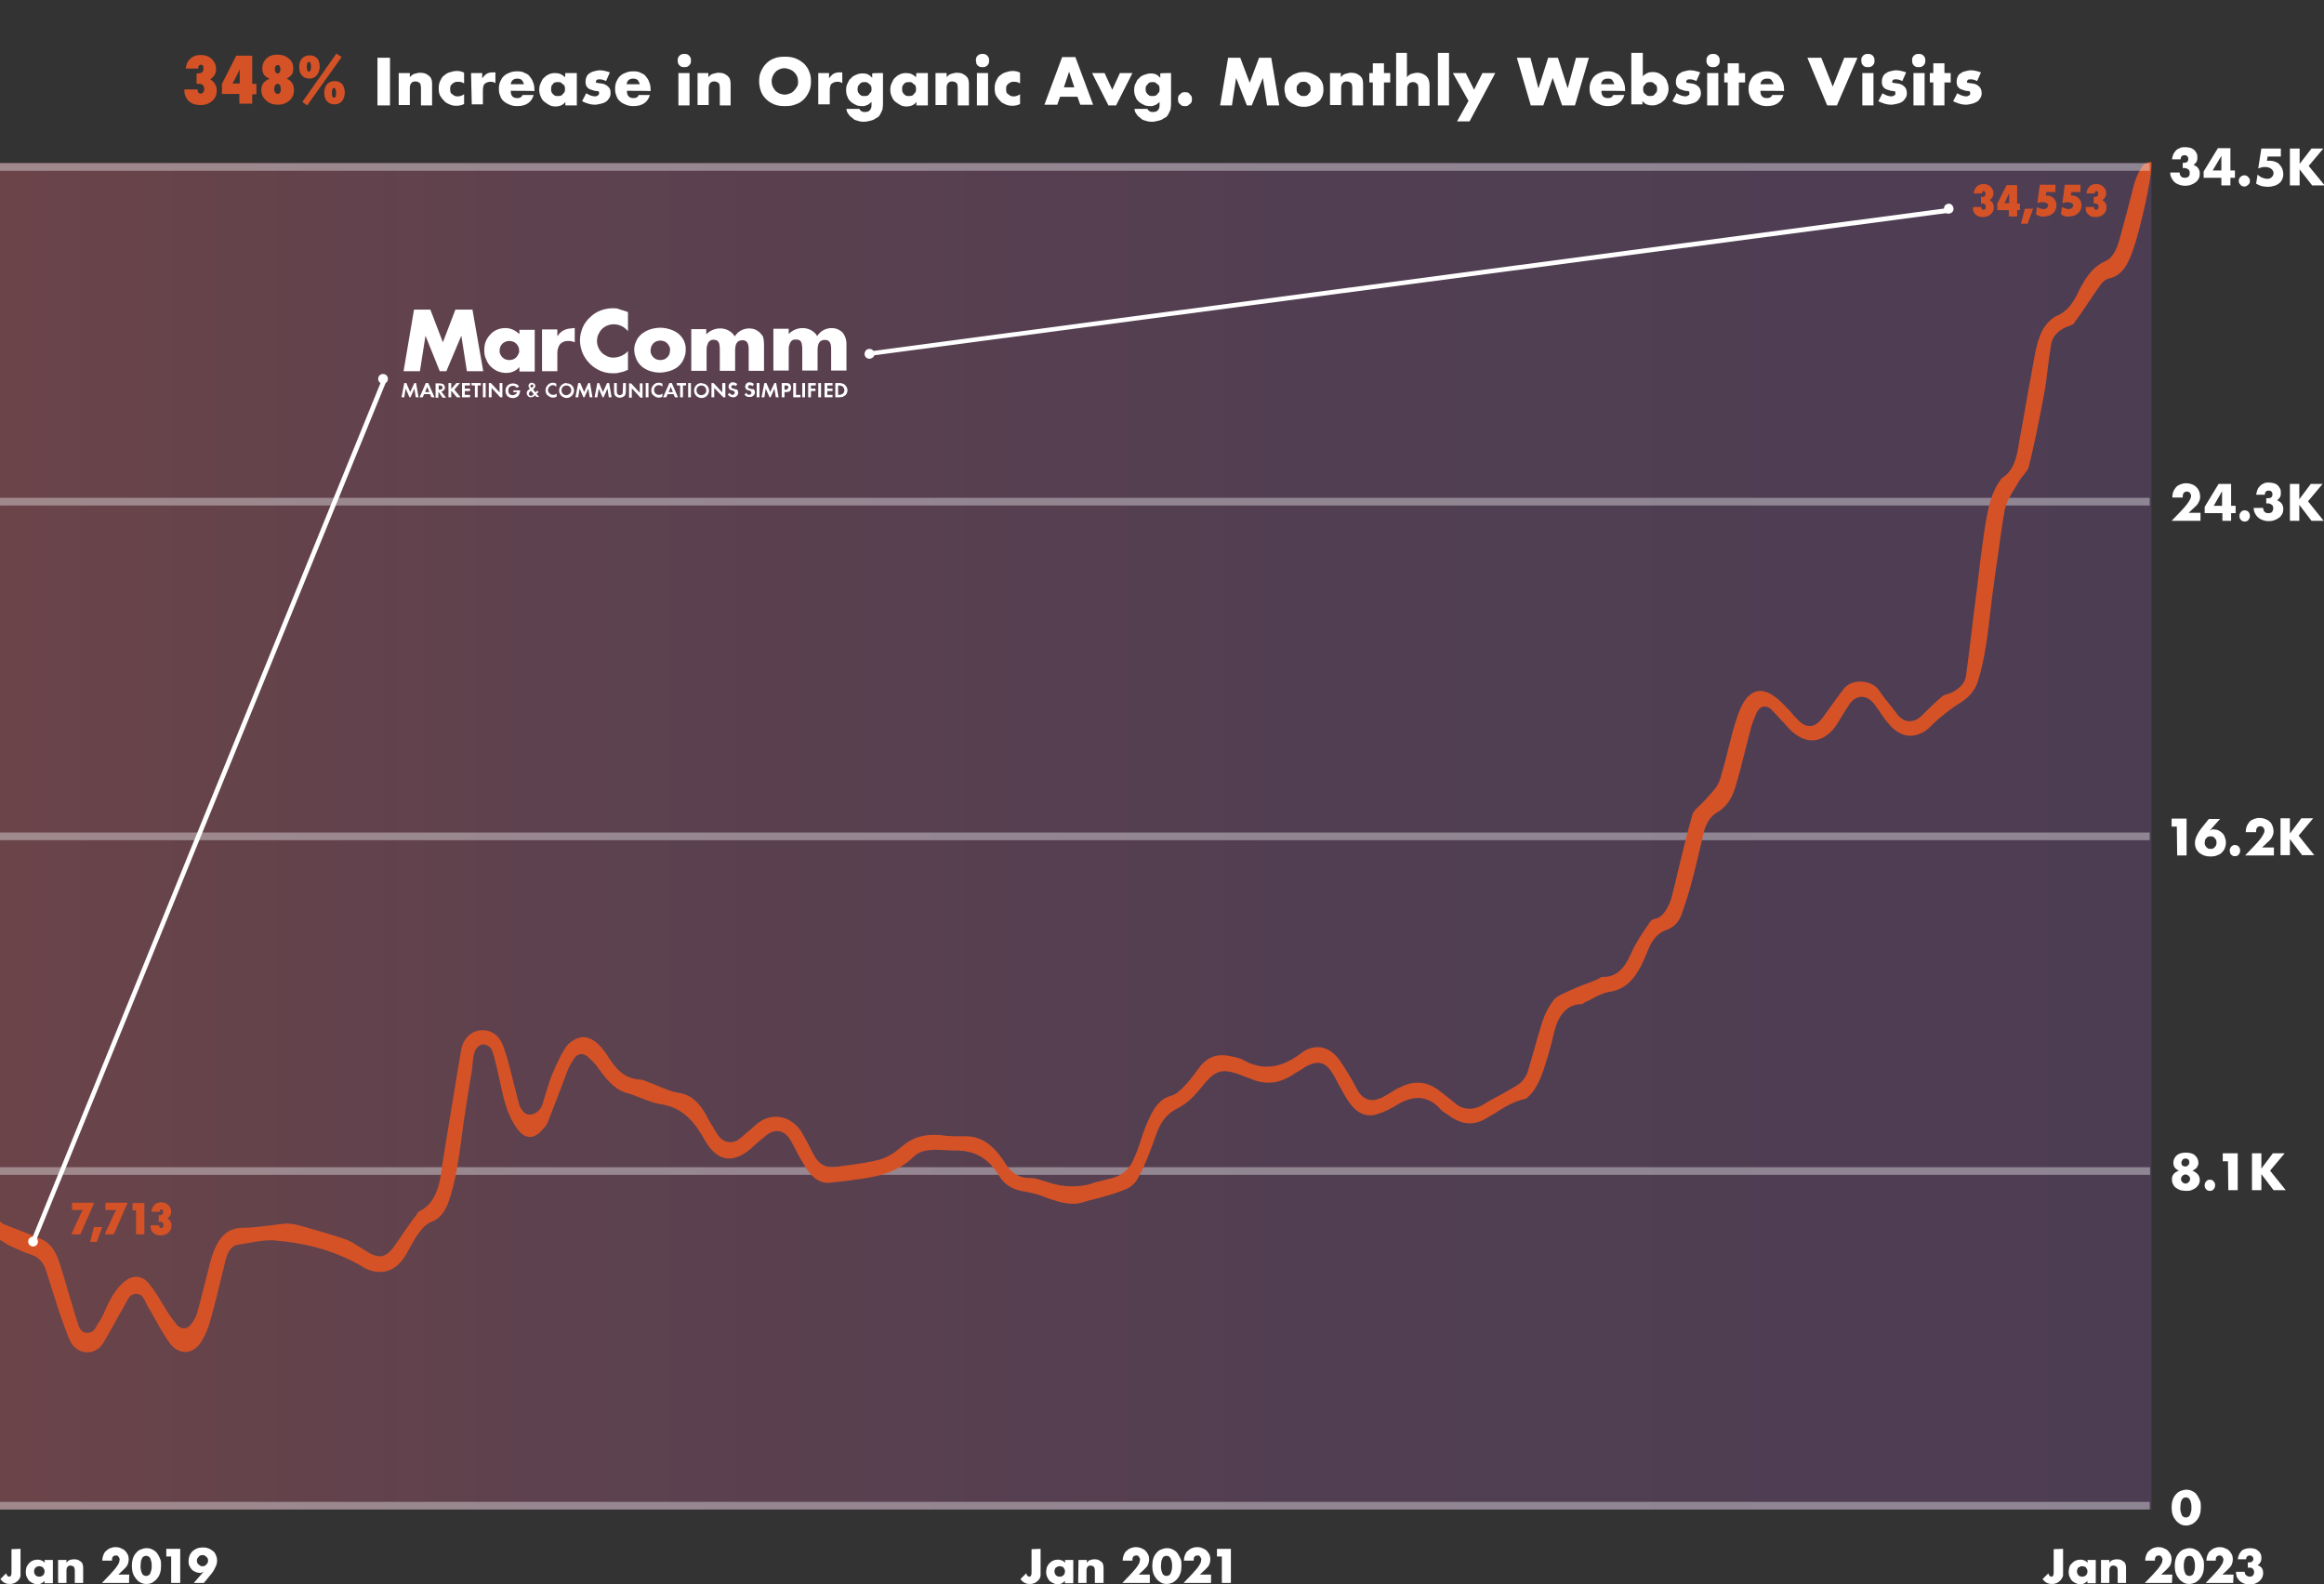<?xml version="1.0" encoding="utf-8"?>
<!-- Generator: Adobe Illustrator 27.9.0, SVG Export Plug-In . SVG Version: 6.00 Build 0)  -->
<svg version="1.1" id="Layer_1" xmlns="http://www.w3.org/2000/svg" xmlns:xlink="http://www.w3.org/1999/xlink" x="0px" y="0px"
	 viewBox="0 0 668 455.4" style="enable-background:new 0 0 668 455.4;" xml:space="preserve">
<rect x="0" y="0" width="668" height="455.4" fill="#333333" stroke="none"/>
<style type="text/css">
	
		.st0{clip-path:url(#SVGID_00000046310099834264945990000017759511054947255998_);fill:url(#SVGID_00000118384512099983550500000008448691894052788901_);}
	.st1{fill:#FFFFFF;}
	.st2{opacity:0.4;}
	.st3{fill:#EFF0F3;}
	.st4{fill:#D55227;}
</style>
<g>
	<g>
		<g>
			<g>
				<g>
					<g>
						<g>
							<g>
								<g>
									<defs>
										<rect id="SVGID_1_" x="0" y="46.8" width="618.4" height="387.1"/>
									</defs>
									<clipPath id="SVGID_00000147215264333787269980000015464147038097610137_">
										<use xlink:href="#SVGID_1_"  style="overflow:visible;"/>
									</clipPath>
									
										<linearGradient id="SVGID_00000072973683142850460120000014716915511379690133_" gradientUnits="userSpaceOnUse" x1="-2149.472" y1="1199.152" x2="-2148.477" y2="1199.152" gradientTransform="matrix(621.436 0 0 -621.436 1335760 745437.25)">
										<stop  offset="0" style="stop-color:#6B4449"/>
										<stop  offset="0.272" style="stop-color:#5D414E"/>
										<stop  offset="0.634" style="stop-color:#513E52"/>
										<stop  offset="1" style="stop-color:#4D3D53"/>
									</linearGradient>
									
										<rect x="0" y="46.8" style="clip-path:url(#SVGID_00000147215264333787269980000015464147038097610137_);fill:url(#SVGID_00000072973683142850460120000014716915511379690133_);" width="618.4" height="387.1"/>
								</g>
							</g>
						</g>
					</g>
				</g>
				<path class="st1" d="M617.9,47.4L617.9,47.4L617.9,47.4z"/>
				<g>
					<g class="st2">
						<g>
							<rect x="0" y="431.7" class="st3" width="617.9" height="2.2"/>
						</g>
					</g>
					<g class="st2">
						<g>
							<rect x="0" y="239.3" class="st3" width="617.9" height="2.2"/>
						</g>
					</g>
					<g class="st2">
						<g>
							<rect x="0" y="335.5" class="st3" width="618" height="2.2"/>
						</g>
					</g>
					<g class="st2">
						<g>
							<rect x="0" y="143.1" class="st3" width="617.9" height="2.2"/>
						</g>
					</g>
					<path class="st4" d="M613.1,54.1l-0.2,0.9c-1.2,4.7-2.5,9.7-3.9,14.6c-0.4,1.3-1.5,4.4-3.7,5.4c-3.8,1.6-6.1,5.1-8.3,9.7
						c-1.1,2.2-2.8,4.9-6,6.2c-0.7,0.3-1.5,0.9-2.5,2c-2.5,2.8-3.2,6.9-4,11.1l-0.2,1.2c-0.6,3.1-1.1,6.3-1.7,9.3
						c-0.7,4-1.4,8.2-2.2,12.4c-0.1,0.4-0.2,0.9-0.2,1.3c-0.5,2.8-1.2,7.1-4.9,9.3c-0.1,0.1-0.2,0.3-0.2,0.4
						c-2.8,3.6-3.7,8.4-4.6,13.9c-0.9,5.9-1.6,11.9-2.3,17.8c-0.3,2.3-0.6,4.6-0.9,7c-0.2,1.6-0.4,3.2-0.6,5
						c-0.5,4.2-1,8.4-1.6,12.7c-0.3,1.8-1.4,3.2-3.4,4.4c-0.7,0.4-1.5,0.7-2.2,0.9c-0.5,0.1-1.1,0.4-1.4,0.7
						c-1.3,1.1-2.6,2.3-3.9,3.6c-0.5,0.5-1.1,1.1-1.6,1.6c-1.2,1.2-2.4,1.8-3.7,1.8c-1,0-2.4-0.4-3.7-2.2c-0.6-0.7-1.1-1.5-1.7-2.2
						c-1.1-1.3-2.2-2.7-3.2-4.2c-1.1-1.8-3.3-2.8-5.6-2.8c-2,0-3.8,0.8-4.9,2.3c-1.2,1.6-2.4,3.2-3.6,4.9c-0.7,0.9-1.3,1.9-2,2.8
						c-1,1.3-2.2,2.8-4,2.8c-1.6,0-2.8-1.1-3.8-2.2c-0.5-0.5-1.1-1.1-1.6-1.8c-1.4-1.5-2.8-3-4.3-4.2c-1.6-1.2-3.1-1.9-4.5-1.9
						c-2.9,0-4.7,2.7-5.7,5c-0.9,2-1.5,4.2-2.1,6.1c-0.5,1.8-0.9,3.6-1.4,5.4c-0.7,3-1.5,5.9-2.4,8.9c-0.6,1.9-1.8,3.2-2.8,4.3
						c-0.3,0.3-0.5,0.5-0.7,0.8c-0.7,0.8-1.4,1.5-2.1,2.2c-1,0.9-2,1.9-2.3,2.7c-1.4,4.9-2.6,10-3.8,14.8c-0.7,3.1-1.5,6.3-2.3,9.4
						c-0.4,1.5-2.2,5.9-5,5.9h-0.1h0.7c-0.8,0-1.4,0.3-1.9,1.2c-1.9,2.7-3.8,5.5-5.2,8.6c-1.1,2.4-3.1,6.9-7.9,6.9
						c-0.2,0-0.4,0-0.5,0s-0.4,0.1-0.6,0.3c-0.3,0.1-0.7,0.4-1,0.5c-0.9,0.4-1.9,0.8-2.8,1.1c-2.2,0.8-4.5,1.8-6.6,2.8
						c-1.5,0.7-2.5,1.3-3.1,2.2c-1.2,1.6-2.3,3.6-2.9,5.5c-0.9,2.7-1.7,5.5-2.5,8.4c-0.6,2-1.2,4.2-1.8,6.2
						c-0.5,1.8-1.8,3.4-3.2,4.2c-1.5,0.9-3,1.8-4.5,2.6c-1.7,0.9-3.4,1.8-5,2.8c-1.4,0.9-2.8,1.3-4.1,1.3c-1.5,0-3-0.5-4.4-1.8
						c-1.1-0.9-2.2-1.8-3.4-2.7l-0.9-0.7c-2-1.5-4-2.3-6.2-2.3c-1.7,0-3.5,0.5-5.4,1.5c-0.9,0.4-1.7,0.9-2.6,1.5
						c-0.7,0.4-1.4,0.8-2.1,1.2c-1.1,0.5-2,0.8-2.9,0.8c-1.3,0-3.2-0.5-4.6-3.4c-1.2-2.4-2.8-5-4.8-8c-1.7-2.4-3.9-3.8-6.3-3.8
						c-1.6,0-3.3,0.5-4.9,1.8c-3.4,2.6-6.6,3.8-9.8,3.8c-2.3,0-4.7-0.7-6.9-2c-0.7-0.4-1.5-0.5-2.4-0.8l-0.7-0.1
						c-1-0.3-2-0.4-2.9-0.4c-2.7,0-5,1.3-6.8,4c-1.5,2-2.8,3.8-4.2,5.1c-0.8,0.9-2.1,2.2-3.7,2.6c-2.6,0.7-4.5,2.7-6.2,6.5
						c-0.9,2-1.7,4-2.4,6.3c-0.6,1.9-1.3,3.8-2.1,5.5c-0.9,2.2-2.6,3.9-4.4,4.7c-1.5,0.7-3,0.9-4.4,1.3c-1,0.3-2,0.4-2.9,0.8
						c-2,0.7-4,0.9-6.1,0.9c-2.2,0-4.5-0.4-6.8-1.2c-0.4-0.1-0.9-0.3-1.4-0.4c-1.2-0.4-2.4-0.8-3.4-0.8h-0.1c-0.1,0-0.2,0-0.4,0
						c-3.8,0-5.9-2.4-7.2-4.6c-3.3-5.1-6.8-7.4-11.2-7.4c-0.3,0-0.5,0-0.8,0c-0.7,0-1.5,0-2.2,0c-1.3,0-2.7-0.1-3.9-0.3
						c-0.8-0.1-1.6-0.1-2.3-0.1c-3.5,0-6.4,1.1-8.9,3.2c-1.8,1.6-4,3.2-6.5,3.9c-3,0.8-6,1.2-8.8,1.6c-1.3,0.1-2.6,0.4-3.8,0.5
						c-0.4,0-0.8,0.1-1.1,0.1c-2.3,0-4.1-1.2-5.3-3.6l-0.3-0.5c-0.9-1.9-1.9-3.8-2.9-5.5c-1.7-3.1-4.6-4.9-7.7-4.9
						c-2,0-4,0.8-5.6,2.2l-0.8,0.7c-1.2,1.1-2.4,2-3.6,3.1c-1,0.9-2,1.3-3.1,1.3s-2.6-0.4-3.9-2.6c-1-1.6-1.9-3.1-2.8-4.7l-0.1-0.3
						c-2.3-4.2-4.9-6.2-8.2-6.6c-1.7-0.3-3.2-0.9-4.7-1.5c-0.6-0.3-1.2-0.5-1.7-0.7c-0.6-0.3-1.2-0.5-1.7-0.7
						c-1-0.4-1.9-0.8-2.7-0.9c-4.7-0.1-7.2-3.4-9-6.1c-2.1-3.4-4.2-5.7-7.1-6.1c-0.1,0-0.3,0-0.4,0c-1.8,0-4.2,1.5-5.3,3.4
						c-1.2,2-2.3,4.3-3.5,7.1c-0.7,1.6-1.2,3.4-1.8,5.3c-0.4,1.2-0.7,2.4-1.1,3.6c-0.5,1.6-1.9,2.6-3,2.8c-0.2,0-0.4,0.1-0.6,0.1
						c-2.3,0-3.2-3.2-3.2-3.4c-0.4-1.8-0.9-3.4-1.3-5.1c-0.9-3.6-1.7-7.1-2.9-10.5c-0.1-0.4-0.3-0.9-0.5-1.3c-1.1-2.6-3.2-4-5.7-4
						c-2.3,0-5.3,1.5-6.1,5.5c-1.3,7.3-2.4,14.6-3.6,21.6c-0.6,3.6-1.2,7.4-1.8,11.1c-0.1,0.5-0.2,1.1-0.2,1.6
						c-0.6,4.2-1.5,10-6.7,12.4c-0.5,0.8-1.1,1.6-1.7,2.3c-1.6,2.3-3.3,4.7-4.9,7.1c-0.9,1.3-2.3,3.4-4.6,3.4
						c-1.1,0-2.2-0.5-3.4-1.2c-0.6-0.4-1.2-0.8-1.9-1.2c-1.5-0.9-2.9-1.9-4.3-2.4c-3.8-1.3-7.6-2.4-11.4-3.5c-1-0.3-2-0.5-3-0.8
						c-0.7-0.1-1.8-0.3-2.5-0.3c-0.1,0-0.3,0-0.4,0c-1.4,0.1-2.8,0.3-4.2,0.5c-2.6,0.3-5.4,0.7-8,0.7c-5,0-7.7,3-9.6,10
						c-0.6,2.4-1.2,4.9-1.8,7.1c-0.6,2.4-1.2,4.9-1.9,7.3c-0.3,1.2-0.9,2-1.3,2.7c-0.1,0.1-0.3,0.4-0.4,0.5c-0.5,0.8-1.2,1.3-2,1.3
						c-0.1,0-0.2,0-0.2,0c-0.7,0-1.4-0.4-1.9-0.9c-0.2-0.3-0.3-0.4-0.5-0.7c-0.4-0.5-0.9-1.1-1.4-1.8c-0.8-1.2-1.5-2.3-2.2-3.5
						c-1.3-2.2-2.6-4.3-4.1-6.1c-0.9-1.1-2.2-1.8-3.6-1.8c-0.9,0-1.9,0.3-2.7,0.9c-3.1,2.2-4.9,5.7-6.6,9.7
						c-0.4,0.9-0.9,1.8-1.5,2.7c-0.3,0.4-0.6,0.9-0.9,1.5c-0.5,0.8-1.3,1.3-2.2,1.3c-0.1,0-0.2,0-0.4,0c-1-0.1-1.8-0.9-2.2-2
						l-0.6-1.9c-0.3-1.1-0.6-1.8-0.8-2.6c-0.4-1.5-0.8-2.8-1.3-4.3c-0.9-3.1-1.8-6.3-2.9-9.6c-1.1-3.4-2.9-5.7-5.3-6.6
						c-3.5-1.5-7.1-2.8-10.6-4.2c-0.7-0.3-0.4-0.5-1.2-0.8v5.3c1.3,0.5,1.6,1.1,2.8,1.6c0.7,0.3,1.4,0.7,2,0.9
						c1.4,0.7,2.6,1.2,3.9,1.6c2.4,0.7,3.9,2.2,4.7,4.9c0.5,1.5,0.9,3,1.4,4.4c1.6,5.1,3.2,10.2,5.2,15.1c1,2.4,2.9,3.8,5.2,3.8
						c1.8,0,3.5-0.9,4.6-2.7c1.3-2.2,2.5-4.3,3.8-6.7c0.6-1.1,1.2-2.2,1.8-3.2c0.3-0.5,0.6-1.1,1-1.8l0.6-1.1
						c0.5-0.8,1.3-1.3,2.2-1.3c0,0,0,0,0.1,0c0.9,0,1.7,0.5,2.2,1.5c0.2,0.4,0.5,0.8,0.6,1.2c0.3,0.7,0.6,1.2,0.9,1.6
						c0.7,1.2,1.3,2.3,2,3.5c1.3,2.4,2.6,4.6,4,6.5c1.2,1.6,2.8,2.4,4.4,2.4c1.8,0,3.4-1.1,4.6-3c1.1-1.8,2-3.9,2.6-6.2
						c1-3.5,1.9-7.1,2.7-10.5c0.6-2.3,1.1-4.6,1.7-6.9c0.3-1.2,1.2-3.9,3.4-4.2c0.8-0.1,1.6-0.3,2.4-0.4c2.3-0.4,4.7-0.9,7.1-0.9
						c0.5,0,1.1,0,1.6,0.1c9.7,0.8,17.9,3.4,24.8,7.5c1.7,1.1,3.4,1.5,5,1.5c2.7,0,5-1.3,6.8-3.9c0.7-0.9,1.3-2.2,2-3.4
						c0.6-1.1,1.2-2.2,1.9-3.2c0.9-1.3,2.2-3.1,3.9-3.8c2.5-0.9,4.1-2.8,5.3-6.3c2-5.9,2.8-12.3,3.7-18.9c0.3-2.3,0.6-4.7,1-7
						l0.3-1.9c0.5-3,0.9-6.1,1.5-9.2c0-0.1,0-0.4,0.1-0.8c0.3-3.5,0.5-4.9,1.3-5.9c0.5-0.7,1.2-1.1,1.9-1.1c0,0,0,0,0.1,0
						c0.7,0,1.4,0.4,1.9,0.9c0.6,0.7,0.9,1.5,1.9,5.8l0.1,0.4c0.3,1.3,0.6,2.7,0.9,4c0.5,2.4,1,4.7,1.7,6.7c0.8,2.6,1.9,4.7,3.2,6.5
						c1.2,1.6,2.4,2.3,3.6,2.3c1.6,0,2.9-1.2,3.8-2.3c0.5-0.5,1.1-1.2,1.3-1.8c1.1-2.8,2.2-5.7,3.3-8.5c0.9-2.3,1.7-4.6,2.6-6.9
						c0.4-0.9,0.9-1.8,1.3-2.3c0.1-0.3,0.3-0.4,0.4-0.7c0.4-0.7,1.1-1.2,1.8-1.3c0.1,0,0.3,0,0.4,0c0.6,0,1.2,0.3,1.7,0.7
						c0.2,0.1,0.4,0.3,0.5,0.5c0.5,0.4,1.2,1.1,1.8,1.8l0.3,0.4c2.6,3.6,4.9,6.6,8.4,7.7c1.5,0.4,2.9,0.9,4.3,1.5
						c2,0.8,3.9,1.5,5.7,1.8c6.6,0.9,10,5.5,12.8,10.5c1.3,2.3,3.6,5.1,6.8,5.1c2.1,0,4.5-1.1,6.7-3.2c1.3-1.2,2.6-2.3,4.1-3.5
						c1-0.8,2-1.2,3-1.2s2.8,0.4,4.2,3.1l0.7,1.3c1.1,2.2,2.1,4,3.3,5.9c1.9,3.1,4,4.6,6.5,4.6c0.3,0,0.7,0,1-0.1
						c1.2-0.1,2.4-0.3,3.6-0.4c0.7-0.1,1.5-0.1,2.2-0.3c6.8-0.8,12.9-1.9,17.8-6.7c1.6-1.6,3.7-1.9,5.8-2c0.3,0,0.5,0,0.8,0
						c1,0,2,0.1,2.9,0.1c0.8,0.1,1.6,0.1,2.4,0.1h0.3c5.5,0,9.3,2.3,12.2,7c1.5,2.6,3.7,4,6.5,4.6c2.1,0.4,4.6,0.8,6.8,1.8
						c2.5,0.9,5.4,1.9,8,1.9c1,0,2-0.1,2.9-0.4c1.1-0.3,2.2-0.7,3.3-0.9c3.1-0.8,6.1-1.6,8.9-2.8c1.5-0.5,3-1.9,3.6-3.1
						c2.2-4,3.9-8.6,5.4-12.9c1.3-3.6,3.1-5.8,6-7.3c2.3-1.1,4.4-3,6.3-5.3c2.6-3.2,4.3-5.4,7.3-5.4c1.4,0,2.8,0.4,4.9,1.2
						c0.6,0.3,1.3,0.5,1.9,0.7c0.4,0.1,0.9,0.4,1.3,0.5c1.6,0.7,3.2,0.9,4.7,0.9c1.6,0,3.2-0.4,4.6-1.1c1.2-0.5,2.3-1.2,3.5-2
						c0.7-0.4,1.4-0.8,2.1-1.3c1.3-0.8,2.5-1.3,3.8-1.3c2.5,0,3.8,2.3,4.8,4c0.5,0.8,0.9,1.8,1.4,2.6c0.8,1.5,1.6,3,2.4,4.2
						c2,3,4.1,4.3,6.4,4.3c0.7,0,1.4-0.1,2.2-0.4c1.8-0.5,3.7-1.5,5.7-2.7c2.2-1.3,4.1-1.9,5.9-1.9c2.4,0,4.6,1.1,6.6,3.4
						c0.2,0.3,0.6,0.5,1,0.8c0.3,0.1,0.5,0.4,0.8,0.5c2.1,1.6,4.2,2.6,6.4,2.6c1.6,0,3.3-0.5,4.9-1.5c0.7-0.4,1.5-0.9,2.2-1.3
						c2.8-1.8,5.7-3.6,9.1-4.3c0.1,0,0.1-0.1,0.2-0.1l0.3-0.3c3-2.6,4.3-6.9,5.6-11.1c0.6-2,1.2-4,1.7-6.3c0.7-3.1,2.2-9.4,8.4-9.4
						c0.1,0,0.3-0.1,0.4-0.3c0.3-0.1,0.6-0.4,1-0.5c0.6-0.3,1.1-0.5,1.6-0.8c1.4-0.8,3-1.6,4.8-1.9c5.6-0.8,8.4-5.1,11.1-12
						c0.9-2.2,2.2-4.7,5.3-5.8c2.2-0.8,3.6-2.3,4.4-4.6c1.2-3.5,2.3-6.9,3.1-10.1c0.6-2.2,1.1-4.3,1.6-6.5c0.6-2.4,1.2-5,1.8-7.5
						c0.5-1.8,1.8-4,3.5-5c2.7-1.5,4.5-4,5.6-8c1-3.4,1.9-6.9,2.7-10.2c0.6-2.2,1.1-4.4,1.7-6.6c0.3-0.9,0.6-1.8,1-2.7
						c0.2-0.4,0.3-0.8,0.5-1.2c0.4-0.9,1.1-1.6,1.9-1.8c0.2,0,0.4,0,0.5,0c0.7,0,1.3,0.3,1.8,0.8l1.9,2c1.2,1.3,2.4,2.6,3.5,3.8
						c2,2,4.2,3.1,6.4,3.1c2.8,0,5.5-1.9,7.4-5.1c0.7-1.2,1.5-2.4,2.2-3.6l0.8-1.2c1.3-2.2,2.8-2.6,3.8-2.6c1.4,0,2.7,0.8,3.8,2.3
						c0.6,0.8,1.2,1.6,1.8,2.6c0.6,0.8,1.2,1.8,1.8,2.4c2,2.6,4.3,3.9,6.6,3.9c1.2,0,2.5-0.4,3.8-1.1c0.9-0.5,1.8-1.3,2.7-2.3
						c0.6-0.5,1.3-1.2,2-1.8l0.5-0.4c1.5-1.2,3-2.4,4.6-3.4c3.2-1.9,4.9-3.9,5.8-6.6c2-6.3,2.8-13.1,3.6-20.1
						c0.3-2.8,0.7-5.7,1.1-8.6c0.3-2.3,0.6-4.7,1-7c0.6-4.4,1.2-8.9,2-13.5c0.5-2.4,1.8-4.6,2.9-6.3c0.3-0.5,0.6-0.9,0.9-1.5
						c0.5-0.9,1.1-1.8,1.7-2.4c0.6-0.8,1.3-1.6,1.4-2.2c1.5-5.9,2.8-12.3,4.4-20.8c0.5-2.6,0.8-5,1.1-7.7c0.3-2.3,0.6-4.7,1-7
						c0.4-2.2,2-3.5,3.3-4.3c0.7-0.4,1.4-0.7,2.1-0.9c0.3-0.1,0.7-0.3,0.9-0.4c1.5-2,2.9-4,4.4-6.3c0.8-1.1,1.5-2.3,2.3-3.4
						c0.1-0.1,0.2-0.4,0.4-0.5c0.7-1.1,1.6-2.6,3.3-3c3.9-0.9,5.6-4.2,7.4-10c1.3-3.9,4.9-18.7,4.7-23.2c0-0.7-2.2,0.4-2.2,0.4
						C614.6,49.2,613.6,52.1,613.1,54.1"/>
					<path class="st1" d="M242.9,96.8c-0.2-0.5-0.5-1-0.9-1.4c-0.4-0.3-0.8-0.6-1.3-0.8c-0.5-0.2-1.1-0.3-1.6-0.3
						c-1.7,0-3.3,0.8-4.2,2.3c-0.9-1.5-2.5-2.3-4.2-2.3c-1.5,0-2.9,0.6-4,1.7v-1.5h-4.4v12h4.4v-5.9c0-0.5,0-1,0.2-1.5
						c0.1-0.3,0.2-0.6,0.4-0.9c0.2-0.2,0.4-0.4,0.6-0.5c0.3-0.1,0.5-0.1,0.8-0.1s0.6,0,0.9,0.1s0.5,0.3,0.6,0.5
						c0.2,0.3,0.3,0.6,0.3,0.9c0.1,0.5,0.1,1,0.1,1.5v5.9h4.4v-5.9c0-2,0.7-2.9,2.1-2.9c0.3,0,0.5,0,0.7,0.1s0.4,0.2,0.6,0.4
						c0.2,0.3,0.3,0.6,0.4,0.9c0.1,0.5,0.1,1,0.1,1.5v5.9h4.4v-7.8C243.3,98.2,243.2,97.5,242.9,96.8 M218.3,95.5
						c-0.4-0.3-0.8-0.6-1.3-0.8c-0.5-0.2-1.1-0.3-1.6-0.3c-1.7,0-3.3,0.8-4.2,2.3c-0.9-1.5-2.5-2.3-4.2-2.3c-1.5,0-2.9,0.6-4,1.7
						v-1.5h-4.3v12h4.4v-5.9c0-0.5,0-1,0.2-1.5c0.1-0.3,0.2-0.6,0.4-0.9c0.2-0.2,0.4-0.4,0.6-0.5c0.5-0.2,1.1-0.2,1.6,0
						c0.3,0.1,0.5,0.3,0.6,0.5c0.2,0.3,0.3,0.6,0.3,0.9c0.1,0.5,0.1,1,0.1,1.5v5.9h4.4v-5.9c0-2,0.7-2.9,2.1-2.9
						c0.3,0,0.5,0,0.7,0.1s0.4,0.2,0.6,0.4c0.2,0.3,0.3,0.6,0.4,0.9c0.1,0.5,0.1,1,0.1,1.5v5.9h4.4v-7.8c0-0.7-0.1-1.4-0.3-2.1
						C219,96.3,218.7,95.9,218.3,95.5 M192.4,101.8c-0.1,0.3-0.3,0.6-0.6,0.9s-0.6,0.5-0.9,0.6c-0.3,0.1-0.7,0.2-1.1,0.2
						s-0.7-0.1-1.1-0.2c-0.3-0.1-0.6-0.3-0.9-0.6c-0.3-0.3-0.5-0.6-0.6-0.9c-0.2-0.3-0.2-0.7-0.2-1.1c0-0.3,0.1-0.7,0.2-1.1
						c0.2-0.3,0.3-0.6,0.6-0.9s0.6-0.5,0.9-0.6c0.3-0.1,0.7-0.2,1.1-0.2c0.4,0,0.8,0.1,1.1,0.2s0.6,0.3,0.9,0.6
						c0.3,0.3,0.4,0.6,0.6,0.9s0.2,0.7,0.2,1.1C192.6,101,192.5,101.4,192.4,101.8 M195.1,96c-0.7-0.6-1.5-1-2.4-1.3
						s-1.9-0.5-2.9-0.5s-2.1,0.2-3,0.5s-1.7,0.8-2.4,1.3c-0.6,0.6-1.2,1.2-1.5,2c-0.4,0.8-0.6,1.6-0.6,2.5s0.2,1.8,0.6,2.7
						c0.3,0.8,0.9,1.5,1.5,2.1c0.7,0.6,1.5,1,2.3,1.3c0.9,0.3,1.9,0.5,2.9,0.5s2-0.2,3-0.5c0.9-0.3,1.7-0.7,2.4-1.3
						c0.6-0.6,1.2-1.2,1.5-2.1c0.4-0.8,0.6-1.7,0.6-2.6C197.2,98.9,196.5,97.2,195.1,96 M176.2,88.6c-2.5,0-4.9,0.9-6.6,2.6
						c-0.9,0.8-1.6,1.8-2.1,2.9c-0.5,1.2-0.8,2.4-0.8,3.7c0,1.3,0.3,2.6,0.8,3.8c0.5,1.1,1.2,2.1,2.1,3s1.9,1.5,3,2
						c1.2,0.5,2.4,0.7,3.6,0.7c0.6,0,1.2,0,1.8-0.2c0.7-0.1,1.4-0.3,2-0.6l0.5-0.2v-5.4c-1,1.2-2.5,1.8-4.1,1.9
						c-0.6,0-1.3-0.1-1.9-0.4s-1.1-0.6-1.5-1s-0.8-1-1-1.5c-0.3-0.6-0.4-1.3-0.4-1.9s0.1-1.3,0.4-1.9c0.3-0.6,0.6-1.1,1-1.5
						s1-0.8,1.5-1c2.1-0.9,4.6-0.2,6,1.6v-5.5c-0.7-0.3-1.5-0.5-2.2-0.7C177.6,88.6,176.8,88.6,176.2,88.6 M164.3,94.4
						c-0.8,0-1.6,0.2-2.4,0.6c-0.7,0.4-1.3,1-1.7,1.7v-2h-4.4v12h4.4v-5.2c0-0.9,0.2-1.8,0.8-2.6c0.6-0.6,1.4-0.9,2.3-0.9
						c0.6,0,1.3,0.1,1.9,0.4v-4.1c-0.2,0-0.3,0-0.5,0L164.3,94.4L164.3,94.4z M149,101.8c-0.2,0.3-0.3,0.6-0.6,0.9s-0.6,0.5-0.9,0.6
						c-0.3,0.1-0.7,0.2-1.1,0.2s-0.8-0.1-1.1-0.2s-0.6-0.3-0.9-0.6c-0.3-0.3-0.5-0.6-0.6-0.9c-0.2-0.3-0.2-0.7-0.2-1.1
						c0-0.3,0.1-0.7,0.2-1c0.1-0.3,0.3-0.6,0.6-0.9s0.6-0.4,0.9-0.6c0.3-0.1,0.7-0.2,1.1-0.2c0.4,0,0.7,0.1,1.1,0.2
						c0.3,0.1,0.6,0.3,0.9,0.6c0.3,0.3,0.5,0.6,0.6,0.9c0.2,0.3,0.2,0.7,0.2,1.1C149.3,101.1,149.2,101.4,149,101.8 M149.1,95.9
						c-1-1-2.4-1.6-3.8-1.6c-1.7,0-3.3,0.6-4.4,1.9c-0.6,0.6-1,1.3-1.3,2c-0.3,0.8-0.4,1.6-0.4,2.4c0,0.9,0.1,1.8,0.5,2.6
						c0.3,0.8,0.7,1.5,1.3,2.1s1.2,1,2,1.4c0.8,0.3,1.6,0.5,2.5,0.5c1.5,0,2.9-0.6,3.8-1.7v1.3h4.4v-12h-4.4v1.1
						C149.3,95.9,149.1,95.9,149.1,95.9z M130.9,89l-3.6,9.4l-3.6-9.4H119l-3,17.7h4.7l1.6-10.2l4.1,10.2h1.9l4.3-10.2l1.6,10.2h4.7
						L135.8,89C135.8,89,130.9,89,130.9,89z"/>
					<path class="st1" d="M242.2,113.2c-0.3,0.2-0.6,0.3-1,0.3h-0.3v-2.7h0.3c0.3,0,0.7,0.1,1,0.3c0.3,0.3,0.5,0.6,0.5,1.1
						C242.7,112.6,242.5,113,242.2,113.2 M242.7,110.5c-0.5-0.3-1-0.4-1.5-0.4h-1.1v4.1h1.1c0.6,0,1.1-0.1,1.5-0.4
						c0.6-0.3,0.9-1,0.9-1.6C243.6,111.5,243.2,110.9,242.7,110.5 M237,114.2h2.3v-0.7h-1.5v-1.1h1.5v-0.7h-1.5v-0.9h1.5v-0.7H237
						V114.2z M235.2,114.2h0.8v-4.1h-0.8V114.2z M232.3,114.2h0.8v-1.8h1.3v-0.7h-1.3v-0.9h1.4v-0.7h-2.2V114.2z M230.6,114.2h0.8
						v-4.1h-0.8V114.2z M228.8,110.1H228v4.1h2.1v-0.7h-1.3V110.1z M226.3,111.9c-0.2,0.1-0.3,0.1-0.5,0.1h-0.3v-1.2h0.3
						c0.2,0,0.4,0,0.6,0.1c0.1,0.1,0.3,0.3,0.2,0.5C226.5,111.5,226.4,111.8,226.3,111.9 M227,110.4c-0.3-0.3-0.7-0.3-1.1-0.3h-1.2
						v4.1h0.8v-1.5h0.5c0.4,0,0.8-0.1,1.1-0.3C227.5,111.8,227.5,110.9,227,110.4 M222.6,110.1l-1.2,2.6l-1.1-2.6h-0.6l-0.8,4.1h0.8
						l0.4-2.5l1.1,2.5h0.3l1.1-2.5l0.4,2.5h0.8l-0.7-4.1H222.6z M217.5,114.2h0.8v-4.1h-0.8V114.2z M215.6,111.7
						c-0.2,0-0.3-0.1-0.5-0.2c-0.1,0-0.1-0.2-0.1-0.3c0-0.2,0.1-0.5,0.6-0.5c0.3,0,0.5,0.1,0.7,0.3l0.4-0.6
						c-0.3-0.3-0.7-0.5-1.2-0.5c-0.6-0.1-1.2,0.4-1.3,1.1v0.1c0,0.3,0.1,0.6,0.3,0.8c0.2,0.2,0.4,0.3,0.7,0.3c0.2,0,0.5,0.2,0.6,0.3
						c0.1,0.1,0.2,0.2,0.2,0.4c0,0.3-0.3,0.6-0.6,0.6l0,0c-0.4,0-0.7-0.2-0.9-0.6l-0.5,0.5c0.3,0.5,0.9,0.8,1.5,0.7
						c0.7,0.1,1.4-0.5,1.5-1.2v-0.1c0-0.3-0.1-0.6-0.3-0.9C216.2,111.9,215.9,111.8,215.6,111.7 M210.8,111.7
						c-0.2,0-0.3-0.1-0.5-0.2c-0.1,0-0.1-0.2-0.1-0.3c0-0.2,0.1-0.5,0.6-0.5c0.3,0,0.5,0.1,0.7,0.3l0.4-0.6
						c-0.3-0.3-0.7-0.5-1.2-0.5c-0.6-0.1-1.2,0.4-1.3,1.1v0.1c0,0.3,0.1,0.6,0.3,0.8c0.2,0.2,0.4,0.3,0.7,0.3c0.2,0,0.5,0.2,0.6,0.3
						c0.1,0.1,0.2,0.2,0.2,0.4c0,0.3-0.3,0.6-0.6,0.6l0,0c-0.4,0-0.7-0.2-0.9-0.6l-0.5,0.5c0.3,0.5,0.9,0.8,1.5,0.8
						c0.7,0.1,1.4-0.5,1.5-1.2v-0.1c0-0.3-0.1-0.6-0.3-0.9C211.4,111.9,211.1,111.8,210.8,111.7 M207.6,112.8l-2.5-2.7h-0.6v4.1h0.8
						v-2.7l2.6,2.7h0.6v-4.1h-0.9L207.6,112.8L207.6,112.8z M201.6,113.6c-0.8,0-1.4-0.6-1.4-1.4s0.6-1.4,1.4-1.4s1.4,0.6,1.4,1.4
						C203.1,112.9,202.5,113.5,201.6,113.6C201.7,113.6,201.6,113.6,201.6,113.6 M201.6,110.1c-1.2,0-2.1,1-2.1,2.2s1,2.1,2.2,2.1
						s2.1-1,2.1-2.1c0-1.2-0.9-2.1-2-2.1L201.6,110.1L201.6,110.1z M197.8,114.2h0.8v-4.1h-0.8V114.2z M194.6,110.8h0.9v3.4h0.8
						v-3.4h0.9v-0.7h-2.7L194.6,110.8L194.6,110.8z M192.2,112.7l0.6-1.5l0.6,1.5H192.2z M192.4,110.1l-1.8,4.1h0.9l0.4-0.9h1.7
						l0.4,0.9h0.9l-1.8-4.1H192.4z M187.9,110.6c-0.4,0.4-0.7,1-0.7,1.6s0.2,1.2,0.7,1.5c0.4,0.4,1,0.6,1.5,0.6c0.3,0,0.7-0.1,1-0.3
						v-0.9c-0.3,0.3-0.6,0.4-1,0.4c-0.8,0-1.4-0.6-1.4-1.4s0.6-1.4,1.4-1.4c0.4,0,0.8,0.2,1,0.5v-0.9c-0.3-0.2-0.7-0.3-1-0.3
						C188.8,110,188.3,110.2,187.9,110.6 M185.6,114.2h0.8v-4.1h-0.8V114.2z M183.9,112.9l-2.5-2.7h-0.6v4.1h0.8v-2.7l2.5,2.7h0.6
						v-4.1h-0.8V112.9z M179,112.7c0,0.2,0,0.4-0.2,0.6c-0.4,0.4-0.9,0.4-1.3,0c-0.1-0.2-0.2-0.4-0.2-0.6v-2.6h-0.8v2.5
						c0,0.4,0.1,0.8,0.3,1.1c0.7,0.8,1.9,0.8,2.7,0.1c0,0,0,0,0.1-0.1c0.2-0.3,0.3-0.7,0.3-1.1v-2.5h-0.8L179,112.7L179,112.7z
						 M174.5,110.1l-1.2,2.6l-1.1-2.6h-0.5l-0.8,4.1h0.8l0.4-2.5l1.1,2.5h0.3l1.1-2.5l0.4,2.5h0.8l-0.7-4.1H174.5z M169.1,110.1
						l-1.2,2.6l-1.1-2.6h-0.6l-0.8,4.1h0.8l0.4-2.5l1.1,2.5h0.3l1.1-2.5l0.4,2.5h0.8l-0.7-4.1H169.1z M162.8,113.6
						c-0.8,0-1.4-0.6-1.4-1.4s0.6-1.4,1.4-1.4c0.8,0,1.4,0.6,1.4,1.4C164.2,112.9,163.6,113.5,162.8,113.6L162.8,113.6 M162.8,110.1
						c-1.2,0-2.1,1.1-2.1,2.2c0,1.2,1.1,2.1,2.2,2.1s2.1-1,2.1-2.1c0-1.2-0.9-2.1-2-2.1L162.8,110.1L162.8,110.1z M157.5,110.6
						c-0.4,0.4-0.7,1-0.7,1.6s0.2,1.2,0.7,1.5c0.4,0.4,1,0.6,1.5,0.6c0.3,0,0.7-0.1,1-0.3v-0.9c-0.3,0.3-0.6,0.4-1,0.4
						c-0.8,0-1.4-0.6-1.5-1.3c0-0.8,0.6-1.4,1.3-1.5c0.4,0,0.8,0.1,1.1,0.5v-0.9c-0.3-0.2-0.7-0.3-1-0.3
						C158.4,110,157.9,110.2,157.5,110.6 M153.1,113.6c-0.1,0.1-0.3,0.2-0.5,0.2c-0.3,0-0.6-0.3-0.6-0.6l0,0c0-0.2,0.1-0.3,0.2-0.5
						c0.1-0.1,0.3-0.3,0.5-0.3l0.8,1C153.3,113.3,153.2,113.5,153.1,113.6 M152.9,110.5c0.2,0,0.4,0.1,0.4,0.3v0.1
						c0,0.2-0.1,0.3-0.3,0.4l-0.2,0.2l-0.2-0.2c-0.1-0.1-0.2-0.2-0.2-0.3C152.5,110.7,152.7,110.6,152.9,110.5
						C152.8,110.6,152.8,110.6,152.9,110.5 M154.8,112.7l-0.4-0.4l-0.5,0.5l-0.7-0.9c0.2-0.1,0.4-0.3,0.5-0.5s0.2-0.3,0.2-0.5
						c-0.1-0.6-0.6-0.9-1.1-0.9s-0.9,0.5-0.9,0.9c0,0.3,0.2,0.6,0.4,0.9c0,0-0.2,0.1-0.3,0.2c-0.4,0.2-0.6,0.6-0.6,1
						c0,0.6,0.5,1.2,1.1,1.2h0.1c0.3,0,0.6-0.1,0.9-0.3c0.1-0.1,0.3-0.2,0.3-0.3l0.4,0.5h0.8l-0.8-0.9L154.8,112.7z M147.5,112.7
						h1.1c0,0.3-0.2,0.5-0.4,0.6c-0.3,0.2-0.5,0.3-0.8,0.3s-0.7-0.1-0.9-0.3c-0.3-0.3-0.4-0.6-0.4-1s0.1-0.8,0.4-1.1
						c0.3-0.2,0.6-0.3,0.9-0.3c0.2,0,0.4,0,0.6,0.1c0.2,0.1,0.4,0.3,0.5,0.5l0.7-0.4c-0.2-0.3-0.5-0.6-0.8-0.7s-0.6-0.2-0.9-0.2
						c-0.6,0-1.2,0.2-1.6,0.6c-0.4,0.4-0.6,0.9-0.6,1.5s0.2,1.2,0.6,1.6c0.9,0.7,2.1,0.7,3,0c0.4-0.5,0.6-1.1,0.6-1.7l0,0h-1.9
						L147.5,112.7L147.5,112.7z M143.6,112.8l-2.5-2.7h-0.6v4.1h0.8v-2.7l2.5,2.7h0.6v-4.1h-0.8V112.8z M138.8,114.2h0.8v-4.1h-0.8
						V114.2z M135.6,110.8h0.9v3.4h0.8v-3.4h0.9v-0.7h-2.7L135.6,110.8L135.6,110.8z M132.8,114.2h2.3v-0.7h-1.5v-1.1h1.5v-0.7h-1.5
						v-0.9h1.5v-0.7h-2.3V114.2z M132.2,110.1h-1l-1.5,1.7v-1.7h-0.8v4.1h0.8v-1.7l0.1-0.1l1.5,1.8h1.1l-1.8-2.2L132.2,110.1z
						 M126.1,112v-1.2h0.3c0.2,0,0.8,0,0.8,0.6s-0.6,0.6-0.8,0.6H126.1z M127.4,112.3c0.3-0.2,0.5-0.6,0.5-0.9s-0.2-0.7-0.4-0.9
						c-0.3-0.2-0.7-0.3-1.1-0.3h-1.2v4.1h0.8v-1.6h0.1l1.1,1.6h1l-1.3-1.7C127.1,112.4,127.3,112.4,127.4,112.3 M122.2,112.7
						l0.6-1.5l0.6,1.5H122.2z M122.4,110.1l-1.8,4.1h0.9l0.4-0.9h1.7l0.4,0.9h0.9l-1.8-4.1H122.4z M119.1,110.1l-1.2,2.6l-1.1-2.6
						h-0.6l-0.8,4.1h0.8l0.4-2.5l1.1,2.5h0.3l1.1-2.5l0.4,2.5h0.8l-0.7-4.1H119.1z"/>
				</g>
				<g>
					<path class="st1" d="M624.2,433.3c0-0.8,0.1-1.5,0.3-2.1s0.5-1.2,0.9-1.6c0.4-0.5,0.8-0.8,1.3-1s1.1-0.4,1.7-0.4
						c0.6,0,1.2,0.1,1.7,0.4c0.5,0.2,1,0.6,1.3,1s0.6,1,0.9,1.6c0.3,0.6,0.3,1.3,0.3,2.1s-0.1,1.5-0.3,2.1s-0.5,1.2-0.9,1.6
						c-0.4,0.5-0.8,0.8-1.3,1.1c-0.5,0.2-1.1,0.4-1.7,0.4c-0.6,0-1.2-0.1-1.7-0.4s-0.9-0.6-1.3-1.1c-0.4-0.5-0.7-1-0.9-1.6
						S624.2,434.1,624.2,433.3z M626.7,433.3c0,0.4,0,0.8,0.1,1.2c0.1,0.4,0.2,0.7,0.3,0.9c0.1,0.3,0.3,0.5,0.5,0.6s0.4,0.2,0.7,0.2
						c0.2,0,0.5-0.1,0.7-0.2s0.4-0.3,0.5-0.6c0.1-0.3,0.2-0.6,0.3-0.9s0.1-0.8,0.1-1.2c0-0.4,0-0.8-0.1-1.2
						c-0.1-0.4-0.2-0.7-0.3-0.9s-0.3-0.5-0.5-0.6s-0.4-0.2-0.7-0.2s-0.5,0.1-0.7,0.2s-0.4,0.3-0.5,0.6c-0.1,0.3-0.3,0.6-0.3,0.9
						C626.8,432.5,626.7,432.9,626.7,433.3z"/>
				</g>
				<g>
					<g>
						<path class="st1" d="M5.9,445.2v6.8c0,0.3,0,0.6,0,0.8s-0.1,0.5-0.1,0.6c-0.1,0.3-0.3,0.5-0.5,0.8c-0.2,0.2-0.4,0.4-0.7,0.6
							s-0.5,0.3-0.9,0.4s-0.6,0.1-1,0.1c-1.1,0-1.9-0.5-2.6-1.4l1.7-1.7c0,0.3,0.1,0.5,0.3,0.7c0.2,0.2,0.3,0.3,0.5,0.3
							c0.5,0,0.7-0.4,0.7-1.1v-6.8L5.9,445.2L5.9,445.2z"/>
						<path class="st1" d="M12.8,448.4h2.4v6.7h-2.4v-0.7c-0.5,0.6-1.2,1-2,1c-0.5,0-0.9-0.1-1.3-0.3c-0.4-0.2-0.8-0.4-1.1-0.7
							c-0.3-0.3-0.5-0.7-0.7-1.1s-0.3-0.9-0.3-1.4s0.1-0.9,0.2-1.4c0.2-0.4,0.4-0.8,0.7-1.1c0.3-0.3,0.6-0.6,1.1-0.8
							c0.4-0.2,0.9-0.3,1.4-0.3c0.8,0,1.5,0.3,2.1,0.9L12.8,448.4L12.8,448.4z M9.8,451.7c0,0.2,0,0.4,0.1,0.6s0.2,0.3,0.3,0.5
							c0.1,0.1,0.3,0.2,0.5,0.3c0.2,0.1,0.4,0.1,0.6,0.1c0.2,0,0.4,0,0.6-0.1s0.3-0.2,0.5-0.3c0.1-0.1,0.2-0.3,0.3-0.5
							s0.1-0.4,0.1-0.6s0-0.4-0.1-0.6s-0.2-0.3-0.3-0.5c-0.1-0.1-0.3-0.2-0.5-0.3s-0.4-0.1-0.6-0.1s-0.4,0-0.6,0.1
							c-0.2,0.1-0.3,0.2-0.5,0.3c-0.1,0.1-0.2,0.3-0.3,0.5S9.8,451.5,9.8,451.7z"/>
						<path class="st1" d="M16.7,448.4h2.4v0.8c0.3-0.4,0.6-0.7,1-0.8c0.3-0.1,0.7-0.2,1.2-0.2s0.9,0.1,1.2,0.2
							c0.3,0.2,0.6,0.4,0.9,0.6c0.2,0.2,0.3,0.5,0.4,0.8s0.1,0.6,0.1,1v4.2h-2.4v-3.4c0-0.3,0-0.6-0.1-0.8c0-0.2-0.1-0.4-0.3-0.5
							c-0.1-0.1-0.2-0.2-0.4-0.2c-0.1,0-0.3-0.1-0.4-0.1c-0.4,0-0.7,0.1-0.9,0.4c-0.2,0.2-0.3,0.6-0.3,1v3.6h-2.4
							C16.7,455,16.7,448.4,16.7,448.4z"/>
						<path class="st1" d="M37.1,455h-7.8l2.4-2.5c0.6-0.7,1.1-1.2,1.5-1.7s0.6-0.9,0.8-1.2c0.2-0.3,0.3-0.6,0.3-0.8
							c0-0.2,0.1-0.4,0.1-0.5s0-0.3-0.1-0.4c0-0.1-0.1-0.3-0.2-0.4c-0.1-0.1-0.2-0.2-0.3-0.3c-0.1-0.1-0.3-0.1-0.5-0.1
							c-0.3,0-0.6,0.1-0.8,0.3c-0.2,0.2-0.3,0.5-0.3,0.8c0,0.1,0,0.2,0,0.4h-2.8c0-0.6,0.1-1.1,0.3-1.6c0.2-0.5,0.4-0.9,0.8-1.2
							c0.3-0.3,0.7-0.6,1.2-0.8c0.5-0.2,1-0.3,1.5-0.3s1.1,0.1,1.5,0.3s0.9,0.4,1.2,0.7c0.3,0.3,0.6,0.7,0.8,1.1s0.3,0.9,0.3,1.4
							s-0.1,1-0.3,1.5s-0.6,0.9-1.1,1.4l-1.6,1.5h3.2C37.1,452.6,37.1,455,37.1,455z"/>
						<path class="st1" d="M37.9,450.1c0-0.8,0.1-1.5,0.3-2.1s0.5-1.2,0.9-1.6c0.4-0.5,0.8-0.8,1.3-1s1.1-0.4,1.7-0.4
							c0.6,0,1.2,0.1,1.7,0.4c0.5,0.2,1,0.6,1.3,1c0.4,0.5,0.6,1,0.9,1.6s0.3,1.3,0.3,2.1s-0.1,1.5-0.3,2.1s-0.5,1.2-0.9,1.6
							c-0.4,0.5-0.8,0.8-1.3,1.1c-0.5,0.3-1.1,0.4-1.7,0.4c-0.6,0-1.2-0.1-1.7-0.4c-0.5-0.2-0.9-0.6-1.3-1.1s-0.7-1-0.9-1.6
							S37.9,450.9,37.9,450.1z M40.4,450.1c0,0.4,0,0.8,0.1,1.2c0.1,0.4,0.2,0.7,0.3,0.9c0.1,0.3,0.3,0.5,0.5,0.6s0.4,0.2,0.7,0.2
							c0.2,0,0.5-0.1,0.7-0.2s0.4-0.3,0.5-0.6c0.1-0.3,0.2-0.6,0.3-0.9s0.1-0.8,0.1-1.2c0-0.4,0-0.8-0.1-1.2
							c-0.1-0.4-0.2-0.7-0.3-0.9c-0.1-0.3-0.3-0.5-0.5-0.6s-0.4-0.2-0.7-0.2s-0.5,0.1-0.7,0.2s-0.4,0.3-0.5,0.6
							c-0.1,0.3-0.3,0.6-0.3,0.9C40.5,449.3,40.4,449.7,40.4,450.1z"/>
						<path class="st1" d="M49.2,447.4h-1.4v-2.2h4v9.8h-2.6V447.4z"/>
						<path class="st1" d="M55.7,455l2.8-3.2h-0.1c-0.2,0.1-0.4,0.2-0.6,0.3c-0.2,0.1-0.3,0-0.4,0c-0.5,0-0.9-0.1-1.3-0.3
							c-0.4-0.2-0.8-0.4-1-0.7c-0.3-0.3-0.5-0.7-0.7-1.1s-0.2-0.9-0.2-1.4s0.1-1,0.3-1.5s0.5-0.8,0.8-1.2c0.4-0.3,0.8-0.6,1.3-0.8
							c0.5-0.2,1.1-0.3,1.7-0.3c0.7,0,1.2,0.1,1.7,0.3c0.5,0.2,0.9,0.5,1.3,0.8c0.4,0.3,0.6,0.7,0.8,1.2s0.3,0.9,0.3,1.4
							c0,0.6-0.1,1.2-0.4,1.8s-0.6,1.3-1.1,1.9l-2.3,2.8L55.7,455L55.7,455z M59.8,448.6c0-0.2,0-0.4-0.1-0.6s-0.2-0.4-0.4-0.5
							c-0.1-0.1-0.3-0.3-0.5-0.4s-0.4-0.1-0.6-0.1c-0.2,0-0.4,0-0.6,0.1c-0.2,0.1-0.4,0.2-0.5,0.4c-0.1,0.2-0.3,0.3-0.4,0.5
							c-0.1,0.2-0.1,0.4-0.1,0.6s0,0.4,0.1,0.6s0.2,0.4,0.4,0.5s0.3,0.3,0.5,0.4s0.4,0.1,0.6,0.1c0.2,0,0.4,0,0.6-0.1
							s0.4-0.2,0.5-0.4c0.1-0.1,0.3-0.3,0.4-0.5C59.8,449,59.8,448.8,59.8,448.6z"/>
					</g>
					<g>
						<path class="st1" d="M593,445.2v6.8c0,0.3,0,0.6,0,0.8c0,0.2-0.1,0.5-0.2,0.6c-0.1,0.3-0.3,0.5-0.5,0.8
							c-0.2,0.2-0.4,0.4-0.7,0.6s-0.5,0.3-0.9,0.4c-0.3,0.1-0.6,0.1-1,0.1c-1.1,0-1.9-0.5-2.6-1.4l1.7-1.7c0,0.3,0.1,0.5,0.3,0.7
							s0.3,0.3,0.5,0.3c0.5,0,0.7-0.4,0.7-1.1v-6.8L593,445.2L593,445.2z"/>
						<path class="st1" d="M600,448.4h2.4v6.7H600v-0.7c-0.5,0.6-1.2,1-2,1c-0.5,0-0.9-0.1-1.3-0.3c-0.4-0.2-0.8-0.4-1.1-0.7
							c-0.3-0.3-0.5-0.7-0.7-1.1s-0.3-0.9-0.3-1.4s0.1-0.9,0.2-1.4c0.1-0.5,0.4-0.8,0.7-1.1c0.3-0.3,0.6-0.6,1.1-0.8
							c0.4-0.2,0.9-0.3,1.4-0.3c0.8,0,1.5,0.3,2.1,0.9L600,448.4L600,448.4L600,448.4z M597,451.7c0,0.2,0,0.4,0.1,0.6
							s0.2,0.3,0.3,0.5c0.1,0.1,0.3,0.2,0.5,0.3s0.4,0.1,0.6,0.1c0.2,0,0.4,0,0.6-0.1s0.3-0.2,0.5-0.3c0.1-0.1,0.2-0.3,0.3-0.5
							s0.1-0.4,0.1-0.6s0-0.4-0.1-0.6s-0.2-0.3-0.3-0.5s-0.3-0.2-0.5-0.3c-0.2-0.1-0.4-0.1-0.6-0.1s-0.4,0-0.6,0.1s-0.3,0.2-0.5,0.3
							c-0.2,0.1-0.2,0.3-0.3,0.5S597,451.5,597,451.7z"/>
						<path class="st1" d="M603.9,448.4h2.4v0.8c0.3-0.4,0.6-0.7,1-0.8c0.3-0.1,0.7-0.2,1.2-0.2s0.9,0.1,1.2,0.2
							c0.3,0.2,0.6,0.4,0.9,0.6c0.2,0.2,0.3,0.5,0.4,0.8s0.1,0.6,0.1,1v4.2h-2.4v-3.4c0-0.3,0-0.6-0.1-0.8c0-0.2-0.1-0.4-0.3-0.5
							c-0.1-0.1-0.2-0.2-0.4-0.2c-0.1,0-0.3-0.1-0.4-0.1c-0.4,0-0.7,0.1-0.9,0.4c-0.2,0.2-0.3,0.6-0.3,1v3.6h-2.4V448.4z"/>
						<path class="st1" d="M624.3,455h-7.8l2.4-2.5c0.6-0.7,1.1-1.2,1.5-1.7s0.6-0.9,0.8-1.2c0.2-0.3,0.3-0.6,0.3-0.8
							c0-0.2,0.1-0.4,0.1-0.5s0-0.3-0.1-0.4s-0.1-0.3-0.2-0.4c-0.1-0.1-0.2-0.2-0.3-0.3c-0.1-0.1-0.3-0.1-0.5-0.1
							c-0.3,0-0.6,0.1-0.8,0.3c-0.2,0.2-0.3,0.5-0.3,0.8c0,0.1,0,0.2,0,0.4h-2.8c0-0.6,0.1-1.1,0.3-1.6s0.4-0.9,0.8-1.2
							c0.3-0.3,0.7-0.6,1.2-0.8c0.5-0.2,1-0.3,1.5-0.3s1.1,0.1,1.5,0.3c0.5,0.2,0.9,0.4,1.2,0.7c0.3,0.3,0.6,0.7,0.8,1.1
							s0.3,0.9,0.3,1.4s-0.1,1-0.3,1.5s-0.6,0.9-1.1,1.4l-1.6,1.5h3.2L624.3,455L624.3,455z"/>
						<path class="st1" d="M625.1,450.1c0-0.8,0.1-1.5,0.3-2.1s0.5-1.2,0.9-1.6c0.4-0.5,0.8-0.8,1.3-1s1.1-0.4,1.7-0.4
							c0.6,0,1.2,0.1,1.7,0.4c0.5,0.2,1,0.6,1.3,1s0.6,1,0.9,1.6s0.3,1.3,0.3,2.1s-0.1,1.5-0.3,2.1s-0.5,1.2-0.9,1.6
							c-0.4,0.5-0.8,0.8-1.3,1.1c-0.5,0.2-1.1,0.4-1.7,0.4s-1.2-0.1-1.7-0.4s-0.9-0.6-1.3-1.1c-0.4-0.5-0.7-1-0.9-1.6
							S625.1,450.9,625.1,450.1z M627.7,450.1c0,0.4,0,0.8,0.1,1.2c0.1,0.4,0.2,0.7,0.3,0.9c0.1,0.3,0.3,0.5,0.5,0.6
							s0.4,0.2,0.7,0.2c0.2,0,0.5-0.1,0.7-0.2s0.4-0.3,0.5-0.6c0.1-0.3,0.2-0.6,0.3-0.9s0.1-0.8,0.1-1.2c0-0.4,0-0.8-0.1-1.2
							c-0.1-0.4-0.2-0.7-0.3-0.9c-0.1-0.2-0.3-0.5-0.5-0.6s-0.4-0.2-0.7-0.2s-0.5,0.1-0.7,0.2s-0.4,0.3-0.5,0.6
							c-0.1,0.3-0.3,0.6-0.3,0.9C627.7,449.3,627.7,449.7,627.7,450.1z"/>
						<path class="st1" d="M641.9,455H634l2.4-2.5c0.6-0.7,1.1-1.2,1.5-1.7s0.6-0.9,0.8-1.2c0.2-0.3,0.3-0.6,0.3-0.8
							c0-0.2,0.1-0.4,0.1-0.5s0-0.3-0.1-0.4s-0.1-0.3-0.2-0.4c-0.1-0.1-0.2-0.2-0.3-0.3c-0.1-0.1-0.3-0.1-0.5-0.1
							c-0.3,0-0.6,0.1-0.8,0.3c-0.2,0.2-0.3,0.5-0.3,0.8c0,0.1,0,0.2,0,0.4h-2.7c0-0.6,0.1-1.1,0.3-1.6s0.4-0.9,0.8-1.2
							c0.3-0.3,0.7-0.6,1.2-0.8c0.5-0.2,1-0.3,1.5-0.3s1.1,0.1,1.5,0.3c0.5,0.2,0.9,0.4,1.2,0.7c0.3,0.3,0.6,0.7,0.8,1.1
							s0.3,0.9,0.3,1.4s-0.1,1-0.3,1.5s-0.6,0.9-1.1,1.4l-1.6,1.5h3.2L641.9,455L641.9,455L641.9,455z"/>
						<path class="st1" d="M646.3,449.1c0.1,0,0.1,0,0.2,0c0.1,0,0.1,0,0.1,0c0.3,0,0.6-0.1,0.8-0.3c0.2-0.2,0.3-0.4,0.3-0.7
							c0-0.3-0.1-0.5-0.3-0.7s-0.4-0.3-0.7-0.3s-0.6,0.1-0.8,0.3c-0.2,0.2-0.3,0.5-0.3,0.8h-2.4c0.1-0.5,0.2-1,0.4-1.4
							s0.4-0.7,0.7-1s0.7-0.5,1.1-0.6s0.9-0.2,1.4-0.2s0.9,0.1,1.3,0.2c0.4,0.1,0.7,0.3,1,0.6c0.3,0.2,0.5,0.5,0.7,0.9
							s0.2,0.7,0.2,1.2s-0.1,0.9-0.3,1.2c-0.2,0.3-0.4,0.6-0.8,0.8c0.5,0.2,0.9,0.4,1.2,0.8s0.4,0.9,0.4,1.5c0,0.5-0.1,0.9-0.3,1.3
							s-0.5,0.7-0.8,1s-0.8,0.5-1.2,0.7c-0.5,0.2-1,0.2-1.6,0.2c-0.8,0-1.4-0.1-2-0.4s-1.1-0.8-1.5-1.4c-0.2-0.3-0.3-0.6-0.3-0.9
							c-0.1-0.3-0.1-0.6-0.1-0.9h2.5c0,0.5,0.2,0.8,0.4,1c0.3,0.2,0.6,0.4,1,0.4c0.5,0,0.8-0.1,1-0.4c0.2-0.2,0.3-0.5,0.3-0.9
							s-0.1-0.7-0.4-1s-0.6-0.3-0.9-0.3c-0.1,0-0.2,0-0.2,0c-0.1,0-0.2,0-0.3,0v-1.5L646.3,449.1L646.3,449.1z"/>
					</g>
					<g>
						<path class="st1" d="M299.1,445.2v6.8c0,0.3,0,0.6,0,0.8s-0.1,0.5-0.1,0.6c-0.1,0.3-0.3,0.5-0.5,0.8c-0.2,0.2-0.4,0.4-0.7,0.6
							c-0.3,0.2-0.5,0.3-0.9,0.4c-0.3,0.1-0.6,0.1-1,0.1c-1.1,0-1.9-0.5-2.6-1.4l1.7-1.7c0,0.3,0.1,0.5,0.3,0.7
							c0.2,0.2,0.3,0.3,0.5,0.3c0.5,0,0.7-0.4,0.7-1.1v-6.8L299.1,445.2L299.1,445.2z"/>
						<path class="st1" d="M306.1,448.4h2.4v6.7h-2.4v-0.7c-0.5,0.6-1.2,1-2,1c-0.5,0-0.9-0.1-1.3-0.3s-0.8-0.4-1.1-0.7
							c-0.3-0.3-0.5-0.7-0.7-1.1s-0.3-0.9-0.3-1.4s0.1-0.9,0.2-1.4c0.2-0.4,0.4-0.8,0.7-1.1c0.3-0.3,0.6-0.6,1.1-0.8
							c0.4-0.2,0.9-0.3,1.4-0.3c0.8,0,1.5,0.3,2.1,0.9L306.1,448.4L306.1,448.4L306.1,448.4z M303.1,451.7c0,0.2,0,0.4,0.1,0.6
							s0.2,0.3,0.3,0.5c0.1,0.1,0.3,0.2,0.5,0.3c0.2,0.1,0.4,0.1,0.6,0.1s0.4,0,0.6-0.1s0.3-0.2,0.5-0.3c0.1-0.1,0.2-0.3,0.3-0.5
							s0.1-0.4,0.1-0.6s0-0.4-0.1-0.6s-0.2-0.3-0.3-0.5c-0.1-0.2-0.3-0.2-0.5-0.3s-0.4-0.1-0.6-0.1s-0.4,0-0.6,0.1s-0.3,0.2-0.5,0.3
							s-0.2,0.3-0.3,0.5C303.1,451.3,303.1,451.5,303.1,451.7z"/>
						<path class="st1" d="M310,448.4h2.4v0.8c0.3-0.4,0.6-0.7,1-0.8c0.4-0.1,0.7-0.2,1.2-0.2s0.9,0.1,1.2,0.2
							c0.3,0.2,0.6,0.4,0.9,0.6c0.2,0.2,0.3,0.5,0.4,0.8s0.1,0.6,0.1,1v4.2h-2.5v-3.4c0-0.3,0-0.6-0.1-0.8c0-0.2-0.1-0.4-0.3-0.5
							c-0.1-0.1-0.2-0.2-0.4-0.2c-0.1,0-0.3-0.1-0.4-0.1c-0.4,0-0.7,0.1-0.9,0.4c-0.2,0.2-0.3,0.6-0.3,1v3.6h-2.4L310,448.4
							L310,448.4z"/>
						<path class="st1" d="M330.4,455h-7.8l2.4-2.5c0.6-0.7,1.1-1.2,1.5-1.7s0.6-0.9,0.8-1.2c0.2-0.3,0.3-0.6,0.3-0.8
							c0-0.2,0.1-0.4,0.1-0.5s0-0.3-0.1-0.4s-0.1-0.3-0.2-0.4s-0.2-0.2-0.3-0.3c-0.1-0.1-0.3-0.1-0.5-0.1c-0.3,0-0.6,0.1-0.8,0.3
							s-0.3,0.5-0.3,0.8c0,0.1,0,0.2,0,0.4h-2.8c0-0.6,0.1-1.1,0.3-1.6s0.4-0.9,0.8-1.2c0.3-0.3,0.7-0.6,1.2-0.8
							c0.5-0.2,1-0.3,1.5-0.3s1.1,0.1,1.5,0.3c0.5,0.2,0.9,0.4,1.2,0.7c0.3,0.3,0.6,0.7,0.8,1.1c0.2,0.4,0.3,0.9,0.3,1.4
							s-0.1,1-0.3,1.5c-0.2,0.5-0.6,0.9-1.1,1.4l-1.6,1.5h3.2v2.4L330.4,455L330.4,455z"/>
						<path class="st1" d="M331.2,450.1c0-0.8,0.1-1.5,0.3-2.1c0.2-0.6,0.5-1.2,0.9-1.6c0.4-0.5,0.8-0.8,1.3-1s1.1-0.4,1.7-0.4
							s1.2,0.1,1.7,0.4c0.5,0.2,1,0.6,1.3,1s0.6,1,0.9,1.6s0.3,1.3,0.3,2.1s-0.1,1.5-0.3,2.1c-0.2,0.6-0.5,1.2-0.9,1.6
							c-0.4,0.5-0.8,0.8-1.3,1.1c-0.5,0.2-1.1,0.4-1.7,0.4s-1.2-0.1-1.7-0.4s-0.9-0.6-1.3-1.1s-0.7-1-0.9-1.6
							S331.2,450.9,331.2,450.1z M333.7,450.1c0,0.4,0,0.8,0.1,1.2c0.1,0.4,0.2,0.7,0.3,0.9c0.1,0.3,0.3,0.5,0.5,0.6
							s0.4,0.2,0.7,0.2c0.2,0,0.5-0.1,0.7-0.2s0.4-0.3,0.5-0.6c0.1-0.3,0.2-0.6,0.3-0.9c0.1-0.3,0.1-0.8,0.1-1.2
							c0-0.4,0-0.8-0.1-1.2c-0.1-0.4-0.2-0.7-0.3-0.9c-0.1-0.2-0.3-0.5-0.5-0.6s-0.4-0.2-0.7-0.2c-0.3,0-0.5,0.1-0.7,0.2
							s-0.4,0.3-0.5,0.6c-0.1,0.3-0.3,0.6-0.3,0.9C333.8,449.3,333.7,449.7,333.7,450.1z"/>
						<path class="st1" d="M348,455h-7.8l2.4-2.5c0.6-0.7,1.1-1.2,1.5-1.7s0.6-0.9,0.8-1.2c0.2-0.3,0.3-0.6,0.3-0.8
							c0-0.2,0.1-0.4,0.1-0.5s0-0.3-0.1-0.4s-0.1-0.3-0.2-0.4s-0.2-0.2-0.3-0.3c-0.1-0.1-0.3-0.1-0.5-0.1c-0.3,0-0.6,0.1-0.8,0.3
							s-0.3,0.5-0.3,0.8c0,0.1,0,0.2,0,0.4h-2.8c0-0.6,0.1-1.1,0.3-1.6s0.4-0.9,0.8-1.2c0.3-0.3,0.7-0.6,1.2-0.8
							c0.5-0.2,1-0.3,1.5-0.3s1.1,0.1,1.5,0.3c0.5,0.2,0.9,0.4,1.2,0.7c0.3,0.3,0.6,0.7,0.8,1.1c0.2,0.4,0.3,0.9,0.3,1.4
							s-0.1,1-0.3,1.5c-0.2,0.5-0.6,0.9-1.1,1.4l-1.6,1.5h3.2v2.4H348z"/>
						<path class="st1" d="M351.2,447.4h-1.4v-2.2h4v9.8h-2.6V447.4z"/>
					</g>
				</g>
				<g>
					<g class="st2">
						<g>
							<rect x="0" y="46.9" class="st3" width="617.9" height="2.2"/>
						</g>
					</g>
				</g>
				<polygon class="st1" points="10,357.5 9,356.5 110.1,108.3 111.2,109.2 				"/>
				<g>
					<path class="st1" d="M9.5,358.3c0.8,0,1.4-0.6,1.4-1.4s-0.6-1.4-1.4-1.4c-0.8,0-1.4,0.6-1.4,1.4C8.1,357.6,8.7,358.3,9.5,358.3
						"/>
					<path class="st1" d="M110.1,110.3c0.8,0,1.4-0.6,1.4-1.4s-0.6-1.4-1.4-1.4s-1.4,0.6-1.4,1.4S109.3,110.3,110.1,110.3"/>
				</g>
				<g>
					<path class="st1" d="M112.1,16.6v13.7h-3.6V16.6H112.1z"/>
					<path class="st1" d="M114.6,21h3.2v1.2c0.4-0.5,0.9-0.9,1.4-1c0.5-0.1,1-0.3,1.5-0.3c0.6,0,1.2,0.1,1.7,0.3
						c0.5,0.3,0.9,0.5,1.2,0.9c0.3,0.3,0.4,0.6,0.5,1c0.1,0.4,0.1,0.8,0.1,1.3v5.9H121v-4.7c0-0.5,0-0.8-0.1-1.2
						c-0.1-0.4-0.1-0.5-0.4-0.6c-0.1-0.1-0.3-0.3-0.5-0.3c-0.1,0-0.4-0.1-0.5-0.1c-0.5,0-1,0.1-1.3,0.5c-0.3,0.4-0.4,0.8-0.4,1.4
						v4.9h-3.2C114.6,30.2,114.6,21,114.6,21z"/>
					<path class="st1" d="M133.4,24c-0.5-0.4-1.2-0.5-1.7-0.5c-0.3,0-0.6,0-0.9,0.1c-0.3,0.1-0.5,0.3-0.8,0.5
						c-0.3,0.3-0.4,0.4-0.5,0.6c-0.1,0.3-0.1,0.5-0.1,0.9s0,0.6,0.1,0.9s0.3,0.5,0.5,0.6c0.3,0.1,0.4,0.4,0.8,0.5
						c0.3,0.1,0.5,0.1,0.9,0.1c0.6,0,1.2-0.3,1.7-0.6v2.8c-0.8,0.4-1.5,0.5-2.3,0.5c-0.6,0-1.3-0.1-1.9-0.4c-0.6-0.3-1.2-0.5-1.5-1
						c-0.5-0.4-0.8-0.9-1.2-1.5c-0.3-0.6-0.4-1.3-0.4-2.1c0-0.8,0.1-1.4,0.4-2.1c0.3-0.6,0.6-1.2,1-1.5c0.5-0.4,1-0.8,1.7-1
						s1.3-0.4,2-0.4c0.8,0,1.5,0.1,2.2,0.5V24L133.4,24z"/>
					<path class="st1" d="M135.4,21h3.2v1.5c0.4-0.5,0.8-1,1.3-1.3c0.5-0.3,1.2-0.4,1.8-0.4c0.1,0,0.1,0,0.3,0c0.1,0,0.3,0,0.4,0
						v3.1c-0.4-0.3-0.9-0.4-1.4-0.4c-0.8,0-1.3,0.3-1.7,0.6c-0.4,0.4-0.5,1.2-0.5,1.9v4h-3.2L135.4,21L135.4,21z"/>
					<path class="st1" d="M146.8,26.1c0,1.4,0.6,2.1,1.9,2.1c0.8,0,1.3-0.3,1.5-0.9h3.2c-0.6,2.1-2.2,3.2-4.7,3.2
						c-0.8,0-1.5-0.1-2.2-0.4c-0.6-0.3-1.2-0.5-1.7-1c-0.5-0.4-0.8-0.9-1-1.5c-0.3-0.6-0.4-1.3-0.4-2.1s0.1-1.4,0.4-2.1
						c0.3-0.6,0.6-1.2,1-1.5c0.4-0.4,1-0.8,1.7-1c0.6-0.3,1.3-0.4,2.2-0.4c0.8,0,1.5,0.1,2,0.4c0.6,0.3,1.2,0.5,1.5,1
						c0.4,0.5,0.8,1,1,1.7c0.3,0.6,0.4,1.4,0.4,2.2v0.4C153.7,26.1,146.8,26.1,146.8,26.1z M150.6,24.2c-0.1-0.5-0.4-0.8-0.6-1.2
						c-0.4-0.3-0.8-0.4-1.3-0.4s-0.9,0.1-1.3,0.4c-0.3,0.3-0.5,0.6-0.6,1.2H150.6z"/>
					<path class="st1" d="M162.5,21h3.3v9.3h-3.3v-1c-0.6,0.9-1.7,1.3-2.8,1.3c-0.6,0-1.3-0.1-1.8-0.4s-1-0.6-1.5-1s-0.8-1-1-1.5
						c-0.3-0.6-0.4-1.3-0.4-1.9s0.1-1.3,0.4-1.9c0.3-0.6,0.5-1.2,0.9-1.5c0.4-0.4,0.9-0.8,1.4-1c0.5-0.3,1.2-0.4,1.9-0.4
						c1.2,0,2,0.4,2.8,1.2L162.5,21L162.5,21z M158.4,25.5c0,0.3,0,0.6,0.1,0.9s0.3,0.5,0.4,0.6c0.1,0.1,0.4,0.4,0.6,0.5
						c0.3,0.1,0.5,0.1,0.9,0.1c0.3,0,0.5,0,0.8-0.1s0.5-0.3,0.6-0.5c0.1-0.1,0.4-0.4,0.5-0.6c0.1-0.3,0.1-0.5,0.1-0.8s0-0.5-0.1-0.8
						s-0.3-0.5-0.5-0.6c-0.3-0.1-0.4-0.4-0.6-0.5c-0.3-0.1-0.5-0.1-0.8-0.1s-0.6,0-0.9,0.1c-0.3,0.1-0.5,0.3-0.6,0.5
						c-0.1,0.1-0.4,0.4-0.4,0.6C158.5,25,158.4,25.2,158.4,25.5z"/>
					<path class="st1" d="M174.2,23.3c-0.6-0.3-1.2-0.5-1.8-0.5c-0.3,0-0.5,0-0.8,0.1c-0.1,0.1-0.3,0.3-0.3,0.5c0,0.1,0,0.3,0,0.3
						c0,0.1,0.1,0.1,0.3,0.1s0.3,0.1,0.5,0.1s0.5,0.1,0.8,0.1c0.9,0.1,1.5,0.5,2,1s0.6,1,0.6,1.8c0,0.5-0.1,1-0.4,1.4
						s-0.5,0.8-0.9,1c-0.4,0.3-0.9,0.5-1.4,0.6s-1.2,0.3-1.8,0.3c-1.3,0-2.4-0.4-3.7-1l1.2-2.3c0.9,0.6,1.8,0.9,2.6,0.9
						c0.3,0,0.5-0.1,0.8-0.3c0.1-0.1,0.3-0.3,0.3-0.5c0-0.1,0-0.3,0-0.3c0-0.1-0.1-0.1-0.1-0.3c-0.1-0.1-0.3-0.1-0.4-0.1
						c-0.1,0-0.4-0.1-0.8-0.1c-1-0.3-1.7-0.5-2-0.9c-0.4-0.4-0.6-0.9-0.6-1.7c0-0.5,0.1-1,0.3-1.4c0.1-0.4,0.5-0.8,0.8-1
						c0.3-0.2,0.8-0.5,1.3-0.6c0.5-0.1,1-0.3,1.7-0.3c1,0,2,0.3,2.9,0.6L174.2,23.3z"/>
					<path class="st1" d="M180.2,26.1c0,1.4,0.6,2.1,1.9,2.1c0.8,0,1.3-0.3,1.5-0.9h3.2c-0.6,2.1-2.2,3.2-4.7,3.2
						c-0.8,0-1.5-0.1-2.2-0.4s-1.2-0.5-1.7-1c-0.5-0.4-0.8-0.9-1-1.5c-0.3-0.6-0.4-1.3-0.4-2.1s0.1-1.4,0.4-2.1
						c0.3-0.6,0.6-1.2,1-1.5c0.4-0.4,1-0.8,1.7-1c0.6-0.3,1.3-0.4,2.2-0.4c0.8,0,1.5,0.1,2,0.4c0.6,0.3,1.2,0.5,1.5,1
						c0.4,0.5,0.8,1,1,1.7c0.3,0.6,0.4,1.4,0.4,2.2v0.4C187.1,26.1,180.2,26.1,180.2,26.1z M183.9,24.2c-0.1-0.5-0.4-0.8-0.6-1.2
						c-0.4-0.3-0.8-0.4-1.3-0.4s-0.9,0.1-1.3,0.4c-0.3,0.3-0.5,0.6-0.6,1.2H183.9z"/>
					<path class="st1" d="M194.8,17.4c0-0.3,0-0.5,0.1-0.8s0.3-0.4,0.4-0.6c0.1-0.1,0.4-0.3,0.6-0.4c0.3-0.1,0.5-0.1,0.8-0.1
						s0.5,0,0.8,0.1c0.3,0.1,0.4,0.3,0.6,0.4c0.1,0.1,0.3,0.4,0.4,0.6c0.1,0.3,0.1,0.5,0.1,0.8c0,0.3,0,0.5-0.1,0.8
						s-0.3,0.4-0.4,0.6c-0.1,0.1-0.4,0.3-0.6,0.4c-0.3,0.1-0.5,0.1-0.8,0.1s-0.5,0-0.8-0.1s-0.4-0.3-0.6-0.4
						c-0.1-0.1-0.3-0.4-0.4-0.6C194.8,17.9,194.8,17.6,194.8,17.4z M198.2,21v9.3H195V21C195,21,198.2,21,198.2,21z"/>
					<path class="st1" d="M200.4,21h3.2v1.2c0.4-0.5,0.9-0.9,1.4-1c0.5-0.1,1-0.3,1.5-0.3c0.6,0,1.2,0.1,1.7,0.3
						c0.5,0.3,0.9,0.5,1.2,0.9c0.3,0.3,0.4,0.6,0.5,1c0.1,0.4,0.1,0.8,0.1,1.3v5.9h-3.1v-4.7c0-0.5,0-0.8-0.1-1.2
						c-0.1-0.4-0.1-0.5-0.4-0.6c-0.1-0.1-0.3-0.3-0.5-0.3c-0.1,0-0.4-0.1-0.5-0.1c-0.5,0-1,0.1-1.3,0.5c-0.3,0.4-0.4,0.8-0.4,1.4
						v4.9h-3.2v-9.3C200.5,21,200.4,21,200.4,21z"/>
					<path class="st1" d="M218.2,23.4c0-1,0.1-1.9,0.5-2.8c0.4-0.9,0.9-1.7,1.5-2.3c0.6-0.6,1.4-1.2,2.3-1.5
						c0.9-0.4,1.9-0.5,3.1-0.5s2,0.1,3.1,0.5c1,0.4,1.7,0.9,2.4,1.5c0.6,0.6,1.2,1.4,1.5,2.3c0.4,0.9,0.5,1.8,0.5,2.8
						s-0.1,1.9-0.5,2.8s-0.9,1.7-1.5,2.3c-0.6,0.6-1.4,1.2-2.4,1.5c-0.9,0.4-1.9,0.5-3.1,0.5s-2-0.1-3.1-0.5
						c-0.9-0.4-1.7-0.9-2.3-1.5s-1.2-1.4-1.5-2.3S218.2,24.3,218.2,23.4z M221.8,23.4c0,0.5,0.1,1,0.3,1.5c0.3,0.5,0.5,0.9,0.8,1.2
						c0.4,0.4,0.8,0.6,1.2,0.8c0.4,0.1,0.9,0.3,1.4,0.3s1-0.1,1.4-0.3c0.5-0.1,0.9-0.4,1.3-0.8c0.4-0.4,0.6-0.8,0.9-1.2
						c0.3-0.5,0.3-0.9,0.3-1.5c0-0.5-0.1-1-0.3-1.5c-0.3-0.5-0.5-0.9-0.9-1.2c-0.4-0.4-0.8-0.6-1.3-0.8c-0.5-0.1-0.9-0.3-1.4-0.3
						s-1,0.1-1.4,0.3s-0.9,0.4-1.2,0.8c-0.4,0.4-0.6,0.8-0.8,1.2C221.9,22.4,221.8,22.8,221.8,23.4z"/>
					<path class="st1" d="M235.1,21h3.2v1.5c0.4-0.5,0.8-1,1.3-1.3c0.5-0.3,1.2-0.4,1.8-0.4c0.1,0,0.1,0,0.3,0c0.1,0,0.3,0,0.4,0
						v3.1c-0.4-0.3-0.9-0.4-1.4-0.4c-0.8,0-1.3,0.3-1.7,0.6c-0.4,0.4-0.5,1.2-0.5,1.9v4h-3.3v-9H235.1z"/>
					<path class="st1" d="M253.8,21v8.6c0,0.5,0,1-0.1,1.4c0,0.4-0.1,0.8-0.3,1c-0.1,0.4-0.4,0.8-0.6,1.2c-0.3,0.4-0.6,0.6-1.2,0.9
						c-0.4,0.3-0.9,0.5-1.4,0.6c-0.5,0.1-1.2,0.3-1.8,0.3c-0.8,0-1.4-0.1-1.9-0.3c-0.6-0.1-1.2-0.4-1.5-0.8
						c-0.5-0.3-0.8-0.6-1.2-1.2c-0.3-0.4-0.5-0.9-0.5-1.4h3.7c0.3,0.6,0.8,0.9,1.5,0.9c0.6,0,1.2-0.1,1.5-0.5
						c0.4-0.4,0.5-0.9,0.5-1.5v-0.9c-0.3,0.3-0.5,0.4-0.6,0.5s-0.4,0.3-0.6,0.4c-0.3,0.1-0.5,0.1-0.8,0.3c-0.3,0-0.5,0-0.8,0
						c-0.6,0-1.3-0.1-1.8-0.4s-1-0.5-1.4-0.9s-0.8-0.9-0.9-1.4c-0.3-0.5-0.4-1.2-0.4-1.9s0.1-1.4,0.4-1.9c0.3-0.6,0.5-1.2,1-1.5
						c0.4-0.5,0.9-0.8,1.5-1c0.5-0.3,1.2-0.4,1.9-0.4c1.2,0,2,0.4,2.7,1.3v-1.3C250.8,21,253.8,21,253.8,21z M246.5,25.5
						c0,0.3,0,0.6,0.1,0.9s0.3,0.5,0.4,0.6c0.1,0.1,0.4,0.4,0.6,0.5c0.3,0.1,0.5,0.1,0.9,0.1c0.3,0,0.5,0,0.8-0.1s0.5-0.3,0.6-0.5
						c0.1-0.3,0.4-0.4,0.5-0.6c0.1-0.3,0.1-0.5,0.1-0.8s0-0.5-0.1-0.8s-0.3-0.5-0.5-0.6c-0.1-0.1-0.4-0.4-0.6-0.5
						c-0.3-0.1-0.5-0.1-0.8-0.1s-0.5,0-0.8,0.1s-0.5,0.3-0.6,0.5c-0.1,0.1-0.4,0.4-0.5,0.6C246.6,25,246.5,25.2,246.5,25.5z"/>
					<path class="st1" d="M263.4,21h3.3v9.3h-3.3v-1c-0.6,0.9-1.7,1.3-2.8,1.3c-0.6,0-1.3-0.1-1.8-0.4s-1-0.6-1.5-1s-0.8-1-1-1.5
						c-0.3-0.6-0.4-1.3-0.4-1.9s0.1-1.3,0.4-1.9c0.3-0.6,0.5-1.2,0.9-1.5c0.4-0.4,0.9-0.8,1.4-1c0.5-0.3,1.2-0.4,1.9-0.4
						c1.2,0,2,0.4,2.8,1.2L263.4,21L263.4,21z M259.3,25.5c0,0.3,0,0.6,0.1,0.9s0.3,0.5,0.4,0.6s0.4,0.4,0.6,0.5
						c0.3,0.1,0.5,0.1,0.9,0.1c0.3,0,0.5,0,0.8-0.1s0.5-0.3,0.6-0.5c0.1-0.1,0.4-0.4,0.5-0.6c0.1-0.3,0.1-0.5,0.1-0.8s0-0.5-0.1-0.8
						s-0.3-0.5-0.5-0.6c-0.3-0.1-0.4-0.4-0.6-0.5c-0.3-0.1-0.5-0.1-0.8-0.1s-0.6,0-0.9,0.1s-0.5,0.3-0.6,0.5
						c-0.1,0.1-0.4,0.4-0.4,0.6C259.3,25,259.3,25.2,259.3,25.5z"/>
					<path class="st1" d="M268.9,21h3.2v1.2c0.4-0.5,0.9-0.9,1.4-1c0.5-0.1,1-0.3,1.5-0.3c0.6,0,1.2,0.1,1.7,0.3
						c0.5,0.3,0.9,0.5,1.2,0.9c0.3,0.3,0.4,0.6,0.5,1c0.1,0.4,0.1,0.8,0.1,1.3v5.9h-3.2v-4.7c0-0.5,0-0.8-0.1-1.2s-0.1-0.5-0.4-0.6
						c-0.1-0.1-0.3-0.3-0.5-0.3c-0.1,0-0.4-0.1-0.5-0.1c-0.5,0-1,0.1-1.3,0.5c-0.3,0.4-0.4,0.8-0.4,1.4v4.9h-3.2V21L268.9,21z"/>
					<path class="st1" d="M280.5,17.4c0-0.3,0-0.5,0.1-0.8s0.3-0.4,0.4-0.6c0.1-0.1,0.4-0.3,0.6-0.4c0.3-0.1,0.5-0.1,0.8-0.1
						s0.5,0,0.8,0.1c0.3,0.1,0.4,0.3,0.6,0.4c0.1,0.1,0.3,0.4,0.4,0.6c0.1,0.3,0.1,0.5,0.1,0.8c0,0.3,0,0.5-0.1,0.8
						s-0.3,0.4-0.4,0.6c-0.1,0.1-0.4,0.3-0.6,0.4c-0.3,0.1-0.5,0.1-0.8,0.1s-0.5,0-0.8-0.1s-0.4-0.3-0.6-0.4
						c-0.1-0.1-0.3-0.4-0.4-0.6C280.7,17.9,280.5,17.6,280.5,17.4z M284,21v9.3h-3.2V21C280.8,21,284,21,284,21z"/>
					<path class="st1" d="M293.2,24c-0.5-0.4-1.2-0.5-1.7-0.5c-0.3,0-0.6,0-0.9,0.1s-0.5,0.3-0.8,0.5c-0.3,0.3-0.4,0.4-0.5,0.6
						c-0.1,0.3-0.1,0.5-0.1,0.9s0,0.6,0.1,0.9s0.3,0.5,0.5,0.6c0.3,0.1,0.4,0.4,0.8,0.5c0.3,0.1,0.5,0.1,0.9,0.1
						c0.6,0,1.2-0.3,1.7-0.6v2.8c-0.8,0.4-1.5,0.5-2.3,0.5c-0.6,0-1.3-0.1-1.9-0.4s-1.2-0.5-1.5-1c-0.5-0.4-0.8-0.9-1.2-1.5
						c-0.3-0.6-0.4-1.3-0.4-2.1c0-0.8,0.1-1.4,0.4-2.1c0.3-0.6,0.6-1.2,1-1.5c0.5-0.4,1-0.8,1.7-1s1.3-0.4,2-0.4
						c0.8,0,1.5,0.1,2.2,0.5L293.2,24L293.2,24z"/>
					<path class="st1" d="M309.7,27.8h-5l-0.8,2.3h-3.7l5.1-13.7h3.8l5.1,13.7h-3.7L309.7,27.8z M308.8,25.1l-1.5-4.5l-1.5,4.5
						H308.8z"/>
					<path class="st1" d="M317.5,21l2.2,4.8l2.2-4.8h3.6l-4.7,9.3h-2.2l-4.7-9.3C313.8,21,317.5,21,317.5,21z"/>
					<path class="st1" d="M336.6,21v8.6c0,0.5,0,1-0.1,1.4c0,0.4-0.1,0.8-0.3,1c-0.1,0.4-0.4,0.8-0.6,1.2c-0.3,0.4-0.6,0.6-1.2,0.9
						c-0.4,0.3-0.9,0.5-1.4,0.6c-0.5,0.1-1.2,0.3-1.8,0.3c-0.8,0-1.4-0.1-1.9-0.3c-0.6-0.1-1.2-0.4-1.5-0.8
						c-0.5-0.3-0.8-0.6-1.2-1.2c-0.3-0.4-0.5-0.9-0.5-1.4h3.7c0.3,0.6,0.8,0.9,1.5,0.9c0.6,0,1.2-0.1,1.5-0.5
						c0.4-0.4,0.5-0.9,0.5-1.5v-0.9c-0.3,0.3-0.5,0.4-0.6,0.5s-0.4,0.3-0.6,0.4c-0.3,0.1-0.5,0.1-0.8,0.3c-0.3,0-0.5,0-0.8,0
						c-0.6,0-1.3-0.1-1.8-0.4s-1-0.5-1.4-0.9s-0.8-0.9-0.9-1.4c-0.3-0.5-0.4-1.2-0.4-1.9s0.1-1.4,0.4-1.9c0.3-0.6,0.5-1.2,1-1.5
						c0.4-0.5,0.9-0.8,1.5-1s1.2-0.4,1.9-0.4c1.2,0,2,0.4,2.7,1.3v-1.3C333.7,21,336.6,21,336.6,21z M329.3,25.5
						c0,0.3,0,0.6,0.1,0.9s0.3,0.5,0.4,0.6s0.4,0.4,0.6,0.5c0.3,0.1,0.5,0.1,0.9,0.1c0.3,0,0.5,0,0.8-0.1s0.5-0.3,0.6-0.5
						c0.1-0.1,0.4-0.4,0.5-0.6c0.1-0.3,0.1-0.5,0.1-0.8s0-0.5-0.1-0.8s-0.3-0.5-0.5-0.6c-0.3-0.1-0.4-0.4-0.6-0.5
						c-0.3-0.1-0.5-0.1-0.8-0.1s-0.5,0-0.8,0.1s-0.5,0.3-0.6,0.5c-0.1,0.1-0.4,0.4-0.5,0.6C329.3,25,329.3,25.2,329.3,25.5z"/>
					<path class="st1" d="M338.6,28.5c0-0.3,0-0.5,0.1-0.8s0.3-0.5,0.5-0.6c0.1-0.1,0.4-0.4,0.6-0.5c0.3-0.1,0.5-0.1,0.8-0.1
						s0.5,0,0.8,0.1s0.5,0.3,0.6,0.5c0.1,0.1,0.4,0.4,0.5,0.6c0.1,0.3,0.1,0.5,0.1,0.8s0,0.5-0.1,0.8s-0.3,0.5-0.5,0.6
						s-0.4,0.4-0.6,0.5c-0.3,0.1-0.5,0.1-0.8,0.1s-0.5,0-0.8-0.1s-0.5-0.3-0.6-0.5c-0.3-0.1-0.4-0.4-0.5-0.6
						C338.6,29,338.6,28.7,338.6,28.5z"/>
					<path class="st1" d="M350.7,30.3l2.3-13.7h3.5l2.7,7.2l2.7-7.2h3.5l2.3,13.7h-3.5l-1.2-7.9l-3.2,7.9h-1.4l-3.1-7.9l-1.2,7.9
						H350.7z"/>
					<path class="st1" d="M369.2,25.5c0-0.6,0.1-1.3,0.4-1.9s0.6-1.2,1.2-1.5c0.5-0.4,1-0.8,1.8-1c0.6-0.3,1.4-0.4,2.2-0.4
						s1.5,0.1,2.2,0.4c0.6,0.3,1.3,0.6,1.8,1s0.9,0.9,1.2,1.5c0.3,0.6,0.4,1.3,0.4,2.1s-0.1,1.4-0.4,2.1c-0.3,0.6-0.6,1.2-1.2,1.5
						c-0.5,0.4-1,0.8-1.8,1c-0.8,0.3-1.4,0.4-2.2,0.4s-1.5-0.1-2.2-0.4c-0.6-0.3-1.3-0.6-1.8-1s-0.9-1-1.2-1.5
						C369.4,26.9,369.2,26.3,369.2,25.5z M372.7,25.5c0,0.3,0,0.6,0.1,0.9s0.3,0.5,0.5,0.6c0.1,0.1,0.4,0.4,0.6,0.5
						c0.3,0.1,0.5,0.1,0.8,0.1s0.5,0,0.8-0.1s0.5-0.3,0.6-0.5c0.1-0.1,0.4-0.4,0.5-0.6c0.1-0.3,0.1-0.5,0.1-0.9c0-0.3,0-0.5-0.1-0.8
						s-0.3-0.5-0.5-0.6c-0.1-0.1-0.4-0.4-0.6-0.5c-0.3-0.1-0.5-0.1-0.8-0.1s-0.5,0-0.8,0.1s-0.5,0.3-0.6,0.5
						c-0.1,0.1-0.4,0.4-0.5,0.6C372.7,25,372.7,25.2,372.7,25.5z"/>
					<path class="st1" d="M382.2,21h3.2v1.2c0.4-0.5,0.9-0.9,1.4-1c0.5-0.1,1-0.3,1.5-0.3c0.6,0,1.2,0.1,1.7,0.3
						c0.5,0.3,0.9,0.5,1.2,0.9c0.3,0.3,0.4,0.6,0.5,1c0.1,0.4,0.1,0.8,0.1,1.3v5.9h-3.1v-4.7c0-0.5,0-0.8-0.1-1.2s-0.1-0.5-0.4-0.6
						c-0.1-0.1-0.3-0.3-0.5-0.3c-0.1,0-0.4-0.1-0.5-0.1c-0.5,0-1,0.1-1.3,0.5c-0.3,0.4-0.4,0.8-0.4,1.4v4.9h-3.2v-9.3
						C382.3,21,382.2,21,382.2,21z"/>
					<path class="st1" d="M397.8,23.7v6.6h-3.2v-6.6h-1V21h1v-2.8h3.2V21h1.8v2.7H397.8z"/>
					<path class="st1" d="M401.2,15.2h3.2v7c0.4-0.5,0.9-0.9,1.4-1s1-0.3,1.5-0.3c1.2,0,2,0.4,2.7,1c0.6,0.6,0.9,1.5,0.9,2.6v5.9
						h-3.2v-4.6c0-0.5,0-0.9-0.1-1.2c-0.1-0.3-0.1-0.5-0.4-0.6c-0.3-0.3-0.6-0.4-1-0.4c-0.5,0-1,0.1-1.3,0.5s-0.4,0.8-0.4,1.4v4.9
						h-3.2V15.2H401.2z"/>
					<path class="st1" d="M416.5,15.2v15.1h-3.2V15.2H416.5z"/>
					<path class="st1" d="M422.1,29l-4.5-8h3.7l2.4,4.8l2.4-4.8h3.7l-7.4,13.9h-3.6L422.1,29z"/>
					<path class="st1" d="M439.9,16.6l2.3,8.8l2.8-8.8h2.8l2.8,8.8l2.4-8.8h3.7l-4,13.7H449l-2.7-7.9l-2.7,7.9H440l-4-13.7
						C436,16.6,439.9,16.6,439.9,16.6z"/>
					<path class="st1" d="M460.3,26.1c0,1.4,0.6,2.1,1.9,2.1c0.8,0,1.3-0.3,1.5-0.9h3.2c-0.6,2.1-2.2,3.2-4.7,3.2
						c-0.8,0-1.5-0.1-2.2-0.4s-1.2-0.5-1.7-1s-0.8-0.9-1-1.5c-0.3-0.6-0.4-1.3-0.4-2.1s0.1-1.4,0.4-2.1c0.3-0.6,0.6-1.2,1-1.5
						c0.4-0.4,1-0.8,1.7-1c0.6-0.3,1.3-0.4,2.2-0.4c0.8,0,1.5,0.1,2,0.4c0.6,0.3,1.2,0.5,1.5,1c0.4,0.5,0.8,1,1,1.7
						c0.3,0.6,0.4,1.4,0.4,2.2v0.4C467.2,26.1,460.3,26.1,460.3,26.1z M464,24.2c-0.1-0.5-0.4-0.8-0.6-1.2c-0.3-0.4-0.8-0.4-1.3-0.4
						s-0.9,0.1-1.3,0.4c-0.3,0.3-0.5,0.6-0.6,1.2H464z"/>
					<path class="st1" d="M472.2,15.2v6.7c0.8-0.8,1.7-1.2,2.8-1.2c0.6,0,1.3,0.1,1.9,0.4c0.5,0.3,1,0.6,1.4,1
						c0.4,0.4,0.8,0.9,0.9,1.5c0.3,0.6,0.4,1.3,0.4,1.9s-0.1,1.3-0.4,1.9s-0.5,1.2-1,1.5c-0.4,0.4-0.9,0.8-1.5,1
						c-0.5,0.3-1.2,0.4-1.8,0.4c-1.2,0-2.2-0.4-2.8-1.3v1h-3.2V15.2H472.2z M476.3,25.6c0-0.3,0-0.5-0.1-0.8s-0.3-0.5-0.5-0.6
						c-0.3-0.1-0.4-0.4-0.6-0.5c-0.3-0.1-0.5-0.1-0.8-0.1s-0.5,0-0.8,0.1s-0.5,0.3-0.6,0.5s-0.4,0.4-0.5,0.6s-0.1,0.5-0.1,0.8
						s0,0.5,0.1,0.8s0.3,0.5,0.5,0.6c0.1,0.1,0.4,0.4,0.6,0.5c0.3,0.1,0.5,0.1,0.8,0.1s0.5,0,0.8-0.1s0.5-0.3,0.6-0.5
						c0.1-0.1,0.4-0.4,0.5-0.6C476.3,26.1,476.3,25.9,476.3,25.6z"/>
					<path class="st1" d="M487.6,23.3c-0.6-0.3-1.2-0.5-1.8-0.5c-0.3,0-0.5,0-0.8,0.1c-0.1,0.1-0.3,0.3-0.3,0.5c0,0.1,0,0.3,0,0.3
						c0,0.1,0.1,0.1,0.3,0.1c0.1,0,0.3,0.1,0.5,0.1s0.5,0.1,0.8,0.1c0.9,0.1,1.5,0.5,2,1c0.4,0.5,0.6,1,0.6,1.8c0,0.5-0.1,1-0.4,1.4
						s-0.5,0.8-0.9,1c-0.4,0.3-0.9,0.5-1.4,0.6s-1.2,0.3-1.8,0.3c-1.3,0-2.4-0.4-3.7-1l1.2-2.3c0.9,0.6,1.8,0.9,2.6,0.9
						c0.3,0,0.5-0.1,0.8-0.3c0.3-0.1,0.3-0.3,0.3-0.5c0-0.1,0-0.3,0-0.3c0-0.1-0.1-0.1-0.1-0.3c-0.1-0.1-0.3-0.1-0.4-0.1
						s-0.4-0.1-0.8-0.1c-1-0.3-1.7-0.5-2-0.9c-0.4-0.4-0.6-0.9-0.6-1.7c0-0.5,0.1-1,0.3-1.4c0.1-0.4,0.5-0.8,0.8-1
						c0.4-0.3,0.8-0.5,1.3-0.6c0.5-0.1,1-0.3,1.7-0.3c1,0,2,0.3,2.9,0.6L487.6,23.3z"/>
					<path class="st1" d="M490.5,17.4c0-0.3,0-0.5,0.1-0.8s0.3-0.4,0.4-0.6c0.1-0.1,0.4-0.3,0.6-0.4c0.3-0.1,0.5-0.1,0.8-0.1
						s0.5,0,0.8,0.1c0.3,0.1,0.4,0.3,0.6,0.4c0.1,0.1,0.3,0.4,0.4,0.6c0.1,0.3,0.1,0.5,0.1,0.8c0,0.3,0,0.5-0.1,0.8
						s-0.3,0.4-0.4,0.6c-0.1,0.1-0.4,0.3-0.6,0.4c-0.3,0.1-0.5,0.1-0.8,0.1s-0.5,0-0.8-0.1s-0.4-0.3-0.6-0.4
						c-0.1-0.1-0.3-0.4-0.4-0.6C490.5,17.9,490.5,17.6,490.5,17.4z M493.9,21v9.3h-3.2V21C490.7,21,493.9,21,493.9,21z"/>
					<path class="st1" d="M499.8,23.7v6.6h-3.2v-6.6h-1V21h1v-2.8h3.2V21h1.8v2.7H499.8z"/>
					<path class="st1" d="M506,26.1c0,1.4,0.6,2.1,1.9,2.1c0.8,0,1.3-0.3,1.5-0.9h3.2c-0.6,2.1-2.2,3.2-4.7,3.2
						c-0.8,0-1.5-0.1-2.2-0.4s-1.2-0.5-1.7-1s-0.8-0.9-1-1.5c-0.3-0.6-0.4-1.3-0.4-2.1s0.1-1.4,0.4-2.1c0.3-0.6,0.6-1.2,1-1.5
						c0.4-0.4,1-0.8,1.7-1c0.6-0.3,1.3-0.4,2.2-0.4c0.8,0,1.5,0.1,2,0.4c0.6,0.3,1.2,0.5,1.5,1c0.4,0.5,0.8,1,1,1.7
						c0.3,0.6,0.4,1.4,0.4,2.2v0.4C512.9,26.1,506,26.1,506,26.1z M509.8,24.2c-0.1-0.5-0.4-0.8-0.6-1.2c-0.3-0.4-0.8-0.4-1.3-0.4
						s-0.9,0.1-1.3,0.4c-0.3,0.3-0.5,0.6-0.6,1.2H509.8z"/>
					<path class="st1" d="M523.5,16.6l3.3,8.3l3.3-8.3h3.8L528,30.3h-2.8l-5.7-13.7H523.5z"/>
					<path class="st1" d="M535,17.4c0-0.3,0-0.5,0.1-0.8s0.3-0.4,0.4-0.6c0.1-0.1,0.4-0.3,0.6-0.4c0.3-0.1,0.5-0.1,0.8-0.1
						s0.5,0,0.8,0.1c0.3,0.1,0.4,0.3,0.6,0.4c0.1,0.1,0.3,0.4,0.4,0.6c0.1,0.3,0.1,0.5,0.1,0.8c0,0.3,0,0.5-0.1,0.8
						s-0.3,0.4-0.4,0.6c-0.1,0.1-0.4,0.3-0.6,0.4c-0.3,0.1-0.5,0.1-0.8,0.1s-0.5,0-0.8-0.1s-0.4-0.3-0.6-0.4
						c-0.1-0.1-0.3-0.4-0.4-0.6C535.1,17.9,535,17.6,535,17.4z M538.5,21v9.3h-3.2V21C535.3,21,538.5,21,538.5,21z"/>
					<path class="st1" d="M546.8,23.3c-0.6-0.3-1.2-0.5-1.8-0.5c-0.3,0-0.5,0-0.8,0.1c-0.1,0.1-0.3,0.3-0.3,0.5c0,0.1,0,0.3,0,0.3
						c0,0.1,0.1,0.1,0.3,0.1c0.1,0,0.3,0.1,0.5,0.1c0.3,0,0.5,0.1,0.8,0.1c0.9,0.1,1.5,0.5,2,1c0.4,0.5,0.6,1,0.6,1.8
						c0,0.5-0.1,1-0.4,1.4c-0.3,0.4-0.5,0.8-0.9,1c-0.4,0.3-0.9,0.5-1.4,0.6s-1.2,0.3-1.8,0.3c-1.3,0-2.4-0.4-3.7-1l1.2-2.3
						c0.9,0.6,1.8,0.9,2.6,0.9c0.3,0,0.5-0.1,0.8-0.3c0.3-0.1,0.3-0.3,0.3-0.5c0-0.1,0-0.3,0-0.3c0-0.1-0.1-0.1-0.1-0.3
						c-0.1-0.1-0.3-0.1-0.4-0.1c-0.1,0-0.4-0.1-0.8-0.1c-1-0.3-1.7-0.5-2-0.9c-0.4-0.4-0.6-0.9-0.6-1.7c0-0.5,0.1-1,0.3-1.4
						c0.1-0.4,0.5-0.8,0.8-1c0.4-0.3,0.8-0.5,1.3-0.6c0.5-0.1,1-0.3,1.7-0.3c1,0,2,0.3,2.9,0.6L546.8,23.3z"/>
					<path class="st1" d="M549.6,17.4c0-0.3,0-0.5,0.1-0.8s0.3-0.4,0.4-0.6c0.1-0.1,0.4-0.3,0.6-0.4c0.3-0.1,0.5-0.1,0.8-0.1
						s0.5,0,0.8,0.1c0.3,0.1,0.4,0.3,0.6,0.4c0.1,0.1,0.3,0.4,0.4,0.6c0.1,0.3,0.1,0.5,0.1,0.8c0,0.3,0,0.5-0.1,0.8
						s-0.3,0.4-0.4,0.6c-0.1,0.1-0.4,0.3-0.6,0.4c-0.3,0.1-0.5,0.1-0.8,0.1s-0.5,0-0.8-0.1s-0.4-0.3-0.6-0.4
						c-0.1-0.1-0.3-0.4-0.4-0.6C549.7,17.9,549.6,17.6,549.6,17.4z M553.2,21v9.3H550V21C550,21,553.2,21,553.2,21z"/>
					<path class="st1" d="M558.9,23.7v6.6h-3.2v-6.6h-1V21h1v-2.8h3.2V21h1.8v2.7H558.9z"/>
					<path class="st1" d="M568.3,23.3c-0.6-0.3-1.2-0.5-1.8-0.5c-0.3,0-0.5,0-0.8,0.1c-0.1,0.1-0.3,0.3-0.3,0.5c0,0.1,0,0.3,0,0.3
						c0,0.1,0.1,0.1,0.3,0.1c0.1,0,0.3,0.1,0.5,0.1c0.3,0,0.5,0.1,0.8,0.1c0.9,0.1,1.5,0.5,2,1c0.4,0.5,0.6,1,0.6,1.8
						c0,0.5-0.1,1-0.4,1.4s-0.5,0.8-0.9,1s-0.9,0.5-1.4,0.6s-1.2,0.3-1.8,0.3c-1.3,0-2.4-0.4-3.7-1l1.2-2.3c0.9,0.6,1.8,0.9,2.6,0.9
						c0.3,0,0.5-0.1,0.8-0.3c0.3-0.1,0.3-0.3,0.3-0.5c0-0.1,0-0.3,0-0.3c0-0.1-0.1-0.1-0.1-0.3c-0.1-0.1-0.3-0.1-0.4-0.1
						s-0.4-0.1-0.8-0.1c-1-0.3-1.7-0.5-2-0.9c-0.4-0.4-0.6-0.9-0.6-1.7c0-0.5,0.1-1,0.3-1.4c0.1-0.4,0.5-0.8,0.8-1
						c0.4-0.3,0.8-0.5,1.3-0.6c0.5-0.1,1-0.3,1.7-0.3c1,0,2,0.3,2.9,0.6L568.3,23.3z"/>
				</g>
			</g>
		</g>
		<g>
			<path class="st1" d="M632.6,149.7h-8.4l2.6-2.7c0.7-0.7,1.2-1.3,1.6-1.8c0.4-0.5,0.7-0.9,0.9-1.3c0.2-0.3,0.3-0.6,0.4-0.8
				c0-0.2,0.1-0.4,0.1-0.5c0-0.2,0-0.3-0.1-0.5c-0.1-0.1-0.1-0.3-0.2-0.4c-0.1-0.1-0.2-0.2-0.4-0.3c-0.1-0.1-0.3-0.1-0.5-0.1
				c-0.4,0-0.7,0.1-0.9,0.4c-0.2,0.2-0.3,0.5-0.3,0.9c0,0.1,0,0.3,0,0.4h-3c0-0.6,0.1-1.2,0.3-1.7s0.5-0.9,0.8-1.3
				c0.4-0.4,0.8-0.6,1.3-0.8s1-0.3,1.6-0.3s1.1,0.1,1.6,0.3s0.9,0.4,1.3,0.8s0.6,0.7,0.8,1.2s0.3,1,0.3,1.5c0,0.6-0.1,1.1-0.4,1.6
				c-0.2,0.5-0.6,1-1.2,1.5l-1.7,1.6h3.4v2.3L632.6,149.7L632.6,149.7z"/>
			<path class="st1" d="M641.3,145.4h1.3v2.1h-1.3v2.2h-2.5v-2.2h-5.1v-1.8l4-6.6h3.6V145.4z M638.7,145.4v-4.2l-2.4,4.2H638.7z"/>
			<path class="st1" d="M643.7,148.3c0-0.2,0-0.4,0.1-0.6c0.1-0.2,0.2-0.4,0.3-0.5s0.3-0.3,0.5-0.4c0.2-0.1,0.4-0.1,0.6-0.1
				c0.2,0,0.4,0,0.6,0.1c0.2,0.1,0.4,0.2,0.5,0.4c0.1,0.1,0.3,0.3,0.3,0.5c0.1,0.2,0.1,0.4,0.1,0.6c0,0.2,0,0.4-0.1,0.6
				c-0.1,0.2-0.2,0.4-0.3,0.5c-0.1,0.2-0.3,0.3-0.5,0.4c-0.2,0.1-0.4,0.1-0.6,0.1c-0.2,0-0.4,0-0.6-0.1c-0.2-0.1-0.4-0.2-0.5-0.4
				c-0.1-0.1-0.3-0.3-0.3-0.5C643.7,148.8,643.7,148.5,643.7,148.3z"/>
			<path class="st1" d="M651.8,143.2c0.1,0,0.1,0,0.2,0c0.1,0,0.1,0,0.1,0c0.3,0,0.6-0.1,0.8-0.3s0.3-0.5,0.3-0.8s-0.1-0.6-0.3-0.8
				s-0.5-0.3-0.8-0.3s-0.6,0.1-0.8,0.3s-0.3,0.5-0.3,0.9h-2.5c0.1-0.6,0.2-1,0.4-1.5s0.5-0.8,0.8-1.1s0.7-0.5,1.1-0.7
				c0.4-0.2,0.9-0.2,1.4-0.2s1,0.1,1.4,0.2c0.4,0.1,0.8,0.3,1.1,0.6s0.5,0.6,0.7,1s0.2,0.8,0.2,1.3s-0.1,0.9-0.3,1.2
				s-0.5,0.6-0.8,0.8c0.5,0.2,1,0.5,1.3,0.9s0.5,1,0.5,1.6c0,0.5-0.1,1-0.3,1.4s-0.5,0.8-0.9,1.1s-0.8,0.5-1.3,0.7s-1.1,0.3-1.7,0.3
				c-0.8,0-1.5-0.2-2.2-0.5c-0.6-0.3-1.2-0.8-1.6-1.5c-0.2-0.3-0.3-0.6-0.4-0.9c-0.1-0.3-0.1-0.6-0.1-0.9h2.7c0,0.5,0.2,0.9,0.4,1.1
				c0.3,0.3,0.6,0.4,1.1,0.4s0.8-0.1,1.1-0.4c0.2-0.3,0.3-0.6,0.3-1c0-0.5-0.1-0.8-0.4-1c-0.3-0.2-0.6-0.4-1-0.4c-0.1,0-0.2,0-0.3,0
				s-0.2,0-0.3,0v-1.5L651.8,143.2L651.8,143.2z"/>
			<path class="st1" d="M660.9,143.5l3.3-4.4h3.4l-4.2,5l4.5,5.6h-3.5l-3.5-4.6v4.6h-2.7v-10.6h2.7V143.5z"/>
		</g>
		<g>
			<path class="st1" d="M625.7,237.6h-1.5v-2.3h4.3v10.6h-2.7L625.7,237.6L625.7,237.6z"/>
			<path class="st1" d="M638.2,235.3l-3,3.4h0.1c0.3-0.2,0.5-0.3,0.6-0.3s0.3,0,0.4,0c0.5,0,1,0.1,1.4,0.3s0.8,0.5,1.1,0.8
				s0.6,0.7,0.7,1.2c0.2,0.5,0.3,0.9,0.3,1.5s-0.1,1.1-0.3,1.6s-0.5,0.9-0.9,1.3c-0.4,0.4-0.9,0.6-1.4,0.8s-1.2,0.3-1.8,0.3
				c-0.7,0-1.3-0.1-1.9-0.3c-0.5-0.2-1-0.5-1.4-0.8c-0.4-0.4-0.7-0.8-0.9-1.2c-0.2-0.5-0.3-1-0.3-1.5c0-0.6,0.1-1.2,0.4-1.9
				c0.3-0.7,0.7-1.4,1.2-2.1l2.4-3h3.3L638.2,235.3L638.2,235.3z M633.7,242.2c0,0.2,0,0.5,0.1,0.7s0.2,0.4,0.4,0.6
				c0.2,0.2,0.3,0.3,0.5,0.4c0.2,0.1,0.4,0.1,0.7,0.1c0.2,0,0.5,0,0.7-0.1s0.4-0.2,0.5-0.4c0.2-0.2,0.3-0.3,0.4-0.6
				c0.1-0.2,0.1-0.4,0.1-0.7s0-0.5-0.1-0.7s-0.2-0.4-0.4-0.6c-0.2-0.2-0.3-0.3-0.5-0.4c-0.2-0.1-0.4-0.1-0.7-0.1
				c-0.2,0-0.5,0-0.7,0.1s-0.4,0.2-0.5,0.4c-0.2,0.2-0.3,0.3-0.4,0.6C633.8,241.8,633.7,242,633.7,242.2z"/>
			<path class="st1" d="M640.9,244.5c0-0.2,0-0.4,0.1-0.6c0.1-0.2,0.2-0.4,0.3-0.5s0.3-0.3,0.5-0.4c0.2-0.1,0.4-0.1,0.6-0.1
				c0.2,0,0.4,0,0.6,0.1c0.2,0.1,0.4,0.2,0.5,0.4c0.1,0.1,0.3,0.3,0.3,0.5c0.1,0.2,0.1,0.4,0.1,0.6c0,0.2,0,0.4-0.1,0.6
				c-0.1,0.2-0.2,0.4-0.3,0.5c-0.1,0.2-0.3,0.3-0.5,0.4c-0.2,0.1-0.4,0.1-0.6,0.1c-0.2,0-0.4,0-0.6-0.1c-0.2-0.1-0.4-0.2-0.5-0.4
				c-0.1-0.1-0.3-0.3-0.3-0.5S640.9,244.7,640.9,244.5z"/>
			<path class="st1" d="M653.7,245.9h-8.4l2.6-2.7c0.7-0.7,1.2-1.3,1.6-1.8c0.4-0.5,0.7-0.9,0.9-1.3c0.2-0.3,0.3-0.6,0.4-0.8
				c0-0.2,0.1-0.4,0.1-0.5c0-0.2,0-0.3-0.1-0.5c-0.1-0.1-0.1-0.3-0.2-0.4c-0.1-0.1-0.2-0.2-0.4-0.3c-0.1-0.1-0.3-0.1-0.5-0.1
				c-0.4,0-0.7,0.1-0.9,0.4c-0.2,0.2-0.3,0.5-0.3,0.9c0,0.1,0,0.3,0,0.4h-3c0-0.6,0.1-1.2,0.3-1.7s0.5-0.9,0.8-1.3
				c0.4-0.4,0.8-0.6,1.3-0.8s1-0.3,1.6-0.3s1.1,0.1,1.6,0.3s0.9,0.4,1.3,0.8c0.4,0.3,0.6,0.7,0.8,1.2s0.3,1,0.3,1.5
				c0,0.6-0.1,1.1-0.4,1.6c-0.2,0.5-0.6,1-1.2,1.5l-1.7,1.6h3.4v2.3L653.7,245.9L653.7,245.9z"/>
			<path class="st1" d="M658.2,239.6l3.3-4.4h3.4l-4.2,5l4.5,5.6h-3.5l-3.5-4.6v4.6h-2.7v-10.6h2.7V239.6z"/>
		</g>
		<g>
			<path class="st1" d="M626.3,336.5c-1.1-0.5-1.6-1.2-1.6-2.3c0-0.4,0.1-0.9,0.3-1.2c0.2-0.4,0.4-0.7,0.7-0.9
				c0.3-0.3,0.7-0.5,1.1-0.6c0.4-0.1,0.9-0.2,1.5-0.2c0.5,0,1,0.1,1.5,0.2c0.4,0.1,0.8,0.3,1.1,0.6c0.3,0.3,0.6,0.6,0.7,0.9
				c0.2,0.4,0.3,0.8,0.3,1.2c0,0.3,0,0.5-0.1,0.7s-0.2,0.4-0.3,0.6s-0.3,0.4-0.5,0.5c-0.2,0.2-0.5,0.3-0.8,0.5
				c1.4,0.6,2.1,1.5,2.1,2.7c0,0.4-0.1,0.9-0.3,1.2c-0.2,0.4-0.5,0.7-0.8,1c-0.4,0.3-0.8,0.5-1.3,0.7s-1,0.2-1.6,0.2
				s-1.1-0.1-1.6-0.2c-0.5-0.2-0.9-0.4-1.3-0.7c-0.4-0.3-0.6-0.6-0.8-1s-0.3-0.8-0.3-1.3C624.2,337.9,624.9,337,626.3,336.5z
				 M626.9,338.9c0,0.2,0,0.3,0.1,0.5s0.2,0.3,0.3,0.4s0.2,0.2,0.4,0.3c0.2,0.1,0.3,0.1,0.5,0.1s0.3,0,0.5-0.1s0.3-0.2,0.4-0.3
				c0.1-0.1,0.2-0.3,0.3-0.4c0.1-0.2,0.1-0.3,0.1-0.5c0-0.4-0.1-0.7-0.4-0.9c-0.2-0.2-0.5-0.4-0.9-0.4s-0.6,0.1-0.9,0.4
				C627.1,338.2,626.9,338.5,626.9,338.9z M627,334.2c0,0.3,0.1,0.6,0.3,0.8c0.2,0.2,0.5,0.3,0.8,0.3c0.2,0,0.3,0,0.5-0.1
				c0.1-0.1,0.3-0.2,0.4-0.3c0.1-0.1,0.2-0.2,0.2-0.4c0.1-0.1,0.1-0.3,0.1-0.4c0-0.3-0.1-0.6-0.3-0.8c-0.2-0.2-0.5-0.3-0.8-0.3
				s-0.6,0.1-0.8,0.3C627.2,333.6,627,333.9,627,334.2z"/>
			<path class="st1" d="M633.7,340.7c0-0.2,0-0.4,0.1-0.6s0.2-0.4,0.3-0.5s0.3-0.3,0.5-0.4s0.4-0.1,0.6-0.1c0.2,0,0.4,0,0.6,0.1
				c0.2,0.1,0.4,0.2,0.5,0.4s0.3,0.3,0.3,0.5c0.1,0.2,0.1,0.4,0.1,0.6s0,0.4-0.1,0.6s-0.2,0.4-0.3,0.5c-0.1,0.2-0.3,0.3-0.5,0.4
				s-0.4,0.1-0.6,0.1c-0.2,0-0.4,0-0.6-0.1c-0.2-0.1-0.4-0.2-0.5-0.4c-0.1-0.1-0.3-0.3-0.3-0.5C633.7,341.2,633.7,340.9,633.7,340.7
				z"/>
			<path class="st1" d="M640.4,333.8h-1.5v-2.3h4.3v10.6h-2.7L640.4,333.8L640.4,333.8z"/>
			<path class="st1" d="M650,335.9l3.3-4.4h3.4l-4.2,5l4.5,5.6h-3.5l-3.5-4.6v4.6h-2.7v-10.6h2.7V335.9z"/>
		</g>
	</g>
	<g>
		<path class="st4" d="M53.1,25.7h3.7c0,0.8,0.3,1.2,0.9,1.2c0.3,0,0.6-0.1,0.7-0.4c0.2-0.2,0.3-0.5,0.3-0.9c0-1-0.5-1.5-1.5-1.5
			c-0.1,0-0.2,0-0.3,0s-0.2,0-0.4,0v-3c0.1,0,0.2,0,0.3,0s0.1,0,0.2,0c1,0,1.5-0.5,1.5-1.4c0-0.8-0.3-1.1-0.8-1.1
			c-0.4,0-0.7,0.3-0.7,0.9v0.2h-3.6c0.1-1.1,0.5-2.1,1.3-2.8c0.8-0.8,1.8-1.1,3.1-1.1c1.2,0,2.3,0.4,3.1,1.2s1.2,1.7,1.2,2.9
			c0,1.3-0.6,2.2-1.7,2.9c1.2,0.7,1.9,1.8,1.9,3.2c0,1.2-0.4,2.2-1.3,3c-0.9,0.8-2,1.2-3.4,1.2s-2.5-0.4-3.3-1.1
			c-0.8-0.8-1.3-1.8-1.3-3v-0.4H53.1z"/>
		<path class="st4" d="M72.5,29.8h-3.7V27h-5v-2.9l4.1-8.1h4.6v8.1h1.2v3h-1.2V29.8z M68.9,24v-2.6c0-0.1,0-0.3,0-0.6s0-0.6,0.1-1
			L68.4,21c-0.3,0.6-0.6,1.1-0.8,1.6s-0.6,1-0.8,1.4H68.9z"/>
		<path class="st4" d="M82.4,22.6c1.4,0.6,2.1,1.7,2.1,3.3c0,1.2-0.4,2.2-1.3,3s-2,1.2-3.4,1.2c-1.3,0-2.4-0.4-3.3-1.2
			c-0.9-0.8-1.4-1.8-1.4-3c0-1.6,0.8-2.6,2.4-3.3c-1.4-0.5-2.1-1.4-2.1-2.9c0-1.2,0.4-2.1,1.2-2.9c0.8-0.8,1.9-1.1,3.2-1.1
			c1.3,0,2.4,0.4,3.2,1.1c0.9,0.7,1.3,1.7,1.3,2.8c0,0.7-0.1,1.3-0.4,1.8C83.5,21.9,83,22.3,82.4,22.6z M80.7,25.5
			c0-0.9-0.3-1.4-0.9-1.4c-0.1,0-0.3,0-0.4,0.1s-0.2,0.2-0.3,0.3C79,24.6,79,24.8,78.9,25c0,0.2-0.1,0.4-0.1,0.6
			c0,0.4,0.1,0.7,0.3,1c0.2,0.2,0.4,0.4,0.7,0.4c0.1,0,0.3,0,0.4-0.1s0.2-0.2,0.3-0.3c0.1-0.1,0.1-0.3,0.2-0.4
			C80.7,25.9,80.7,25.7,80.7,25.5z M80.6,19.9c0-0.4-0.1-0.7-0.2-0.9c-0.1-0.2-0.3-0.3-0.6-0.3c-0.2,0-0.4,0.1-0.6,0.3
			c-0.1,0.2-0.2,0.5-0.2,0.8c0,0.8,0.3,1.3,0.8,1.3C80.3,21.1,80.6,20.7,80.6,19.9z"/>
		<path class="st4" d="M91.9,19.1c0,1-0.3,1.8-0.8,2.5c-0.5,0.6-1.3,1-2.1,1c-0.9,0-1.7-0.3-2.2-0.9c-0.6-0.6-0.8-1.5-0.8-2.5
			s0.3-1.8,0.8-2.4c0.6-0.6,1.3-0.9,2.2-0.9c0.9,0,1.6,0.3,2.2,0.9C91.6,17.3,91.9,18.1,91.9,19.1z M88.3,30.3l-1.4-1l9.8-13.9
			l1.5,1L88.3,30.3z M89.4,19.2c0-0.9-0.2-1.4-0.6-1.4s-0.6,0.5-0.6,1.4s0.2,1.4,0.6,1.4C89.2,20.5,89.4,20.1,89.4,19.2z M99.1,26.6
			c0,1-0.3,1.8-0.8,2.5C97.7,29.7,97,30,96.2,30c-0.9,0-1.7-0.3-2.2-0.9c-0.6-0.6-0.8-1.5-0.8-2.5s0.3-1.8,0.8-2.4
			c0.6-0.6,1.3-0.9,2.2-0.9c0.9,0,1.6,0.3,2.2,0.9C98.8,24.8,99.1,25.6,99.1,26.6z M96.6,26.7c0-0.9-0.2-1.4-0.6-1.4
			s-0.6,0.5-0.6,1.4s0.2,1.4,0.6,1.4C96.5,28,96.6,27.6,96.6,26.7z"/>
	</g>
	<g>
		<path class="st4" d="M23.1,354.8h-2.6l2.2-4.8c0.2-0.4,0.3-0.7,0.5-1.1s0.4-0.7,0.6-1.1h-3.1v-2.1h6.4L23.1,354.8z"/>
		<path class="st4" d="M29.4,352.7l-1.6,4.3h-1.9l1.1-4.3H29.4z"/>
		<path class="st4" d="M32.7,354.8h-2.6l2.2-4.8c0.2-0.4,0.3-0.7,0.5-1.1s0.4-0.7,0.6-1.1h-3.1v-2.1h6.4L32.7,354.8z"/>
		<path class="st4" d="M41.5,354.8h-2.4v-6.9h-1v-2.1h3.4V354.8z"/>
		<path class="st4" d="M43.3,352.2h2.4c0,0.5,0.2,0.8,0.6,0.8c0.2,0,0.4-0.1,0.5-0.2s0.2-0.4,0.2-0.6c0-0.6-0.3-1-1-1
			c0,0-0.1,0-0.2,0s-0.2,0-0.2,0v-1.9c0.1,0,0.1,0,0.2,0s0.1,0,0.1,0c0.7,0,1-0.3,1-0.9c0-0.5-0.2-0.8-0.5-0.8s-0.4,0.2-0.5,0.6v0.1
			h-2.4c0.1-0.8,0.4-1.5,0.9-2s1.2-0.7,2-0.7s1.5,0.3,2,0.8s0.8,1.1,0.8,1.9s-0.4,1.5-1.1,1.9c0.8,0.5,1.2,1.2,1.2,2.1
			c0,0.8-0.3,1.5-0.9,2c-0.6,0.5-1.3,0.8-2.2,0.8s-1.6-0.2-2.1-0.7c-0.6-0.5-0.8-1.1-0.8-1.9V352.2z"/>
	</g>
	<g>
		<path class="st4" d="M567.1,59.5h2.4c0,0.5,0.2,0.8,0.6,0.8c0.2,0,0.4-0.1,0.5-0.2s0.2-0.4,0.2-0.6c0-0.6-0.3-1-1-1
			c0,0-0.1,0-0.2,0s-0.2,0-0.2,0v-1.9c0.1,0,0.1,0,0.2,0s0.1,0,0.1,0c0.7,0,1-0.3,1-0.9c0-0.5-0.2-0.8-0.5-0.8s-0.4,0.2-0.5,0.6v0.1
			h-2.4c0.1-0.8,0.4-1.5,0.9-2s1.2-0.7,2-0.7s1.5,0.3,2,0.8s0.8,1.1,0.8,1.9c0,0.8-0.4,1.5-1.1,1.9c0.8,0.5,1.2,1.2,1.2,2.1
			c0,0.8-0.3,1.5-0.9,2c-0.6,0.5-1.3,0.8-2.2,0.8s-1.6-0.2-2.1-0.7c-0.6-0.5-0.8-1.1-0.8-1.9V59.5z"/>
		<path class="st4" d="M579.8,62.2h-2.4v-1.8h-3.3v-1.9l2.7-5.3h3v5.3h0.8v1.9h-0.8V62.2z M577.5,58.4v-1.7c0-0.1,0-0.2,0-0.4
			s0-0.4,0-0.7l-0.4,0.8c-0.2,0.4-0.4,0.7-0.5,1.1s-0.4,0.6-0.5,0.9C576,58.4,577.5,58.4,577.5,58.4z"/>
		<path class="st4" d="M584.4,60l-1.6,4.3h-1.9L582,60H584.4z"/>
		<path class="st4" d="M585.2,61.6l0.3-2.1c0.7,0.4,1.4,0.6,1.9,0.6c0.4,0,0.7-0.1,0.9-0.3s0.4-0.4,0.4-0.7s-0.1-0.6-0.4-0.7
			s-0.6-0.3-1.1-0.3s-1,0.1-1.6,0.3l0.7-5.3h4.5v2.1h-2.6l-0.2,1c0.2,0,0.3,0,0.4,0c0.7,0,1.4,0.3,1.9,0.8s0.8,1.2,0.8,2
			c0,0.9-0.3,1.7-1,2.3c-0.6,0.6-1.5,0.9-2.5,0.9C586.8,62.4,586,62.1,585.2,61.6z"/>
		<path class="st4" d="M592.4,61.6l0.3-2.1c0.7,0.4,1.4,0.6,1.9,0.6c0.4,0,0.7-0.1,0.9-0.3s0.4-0.4,0.4-0.7s-0.1-0.6-0.4-0.7
			s-0.6-0.3-1.1-0.3s-1,0.1-1.6,0.3l0.7-5.3h4.5v2.1h-2.6l-0.2,1c0.2,0,0.3,0,0.4,0c0.7,0,1.4,0.3,1.9,0.8s0.8,1.2,0.8,2
			c0,0.9-0.3,1.7-1,2.3c-0.6,0.6-1.5,0.9-2.5,0.9C594,62.4,593.2,62.1,592.4,61.6z"/>
		<path class="st4" d="M599.5,59.5h2.4c0,0.5,0.2,0.8,0.6,0.8c0.2,0,0.4-0.1,0.5-0.2s0.2-0.4,0.2-0.6c0-0.6-0.3-1-1-1
			c0,0-0.1,0-0.2,0s-0.2,0-0.2,0v-1.9c0.1,0,0.1,0,0.2,0s0.1,0,0.1,0c0.7,0,1-0.3,1-0.9c0-0.5-0.2-0.8-0.5-0.8s-0.4,0.2-0.5,0.6v0.1
			h-2.4c0.1-0.8,0.4-1.5,0.9-2s1.2-0.7,2-0.7s1.5,0.3,2,0.8s0.8,1.1,0.8,1.9c0,0.8-0.4,1.5-1.1,1.9c0.8,0.5,1.2,1.2,1.2,2.1
			c0,0.8-0.3,1.5-0.9,2c-0.6,0.5-1.3,0.8-2.2,0.8s-1.6-0.2-2.1-0.7c-0.6-0.5-0.8-1.1-0.8-1.9V59.5z"/>
	</g>
	<g>
		<path class="st1" d="M627.6,46.8c0.1,0,0.1,0,0.2,0c0.1,0,0.1,0,0.1,0c0.3,0,0.6-0.1,0.8-0.3s0.3-0.5,0.3-0.8s-0.1-0.6-0.3-0.8
			s-0.5-0.3-0.8-0.3s-0.6,0.1-0.8,0.3s-0.3,0.5-0.3,0.9h-2.5c0.1-0.6,0.2-1,0.4-1.5c0.2-0.4,0.5-0.8,0.8-1.1s0.7-0.5,1.2-0.7
			c0.4-0.2,0.9-0.2,1.5-0.2c0.5,0,1,0.1,1.4,0.2c0.4,0.1,0.8,0.4,1.1,0.6c0.3,0.3,0.5,0.6,0.7,1s0.2,0.8,0.2,1.3s-0.1,0.9-0.3,1.2
			s-0.5,0.6-0.8,0.8c0.5,0.2,1,0.5,1.3,0.9s0.5,1,0.5,1.6c0,0.5-0.1,1-0.3,1.4s-0.5,0.8-0.9,1.1s-0.8,0.5-1.3,0.7s-1.1,0.3-1.7,0.3
			c-0.8,0-1.6-0.2-2.2-0.5c-0.7-0.3-1.2-0.8-1.6-1.5c-0.2-0.3-0.3-0.6-0.4-0.9c-0.1-0.3-0.1-0.6-0.1-0.9h2.7c0,0.5,0.2,0.9,0.4,1.1
			c0.3,0.3,0.6,0.4,1.1,0.4s0.8-0.1,1.1-0.4s0.3-0.6,0.3-1c0-0.5-0.1-0.8-0.4-1c-0.3-0.2-0.6-0.4-1-0.4c-0.1,0-0.2,0-0.3,0
			s-0.2,0-0.3,0v-1.5H627.6z"/>
		<path class="st1" d="M641.1,49h1.3v2.1h-1.3v2.2h-2.6v-2.2h-5.1v-1.8l4.1-6.7h3.6V49z M638.5,49v-4.2L636,49H638.5z"/>
		<path class="st1" d="M643.5,52c0-0.2,0-0.4,0.1-0.6c0.1-0.2,0.2-0.4,0.4-0.5c0.1-0.2,0.3-0.3,0.5-0.4c0.2-0.1,0.4-0.1,0.6-0.1
			c0.2,0,0.4,0,0.6,0.1c0.2,0.1,0.4,0.2,0.5,0.4c0.2,0.2,0.3,0.3,0.4,0.5c0.1,0.2,0.1,0.4,0.1,0.6c0,0.2,0,0.4-0.1,0.6
			c-0.1,0.2-0.2,0.4-0.4,0.5s-0.3,0.3-0.5,0.4c-0.2,0.1-0.4,0.1-0.6,0.1c-0.2,0-0.4,0-0.6-0.1c-0.2-0.1-0.4-0.2-0.5-0.4
			c-0.2-0.2-0.3-0.3-0.4-0.5S643.5,52.2,643.5,52z"/>
		<path class="st1" d="M655.5,45h-3.7l-0.2,1.2c0.2,0,0.3,0,0.5,0c0.1,0,0.3,0,0.4,0c0.5,0,1,0.1,1.5,0.3s0.9,0.4,1.2,0.8
			c0.3,0.3,0.6,0.7,0.8,1.2s0.3,1,0.3,1.5c0,0.6-0.1,1.1-0.3,1.5c-0.2,0.5-0.5,0.9-0.9,1.2s-0.9,0.6-1.4,0.7
			c-0.6,0.2-1.2,0.3-1.8,0.3s-1.2-0.1-1.8-0.2c-0.6-0.2-1.1-0.4-1.6-0.7l0.4-2.6c0.5,0.4,0.9,0.7,1.4,0.9s1,0.3,1.4,0.3
			c0.6,0,1-0.2,1.3-0.5s0.5-0.7,0.5-1.1c0-0.5-0.2-0.9-0.7-1.3c-0.4-0.3-1-0.5-1.7-0.5c-0.3,0-0.6,0-1,0.1c-0.3,0.1-0.7,0.2-1,0.3
			l0.9-5.7h5.6V45H655.5z"/>
		<path class="st1" d="M661,47.1l3.4-4.4h3.4l-4.2,5l4.6,5.6h-3.6l-3.6-4.6v4.6h-2.8V42.7h2.8L661,47.1L661,47.1z"/>
	</g>
	<g>
		<polygon class="st1" points="249.9,102.3 250,101 560.6,59.7 560.6,61.1 		"/>
		<g>
			<path class="st1" d="M248.8,102.6c0.5,0.6,1.3,0.7,2,0.2s0.7-1.3,0.2-2c-0.5-0.6-1.3-0.7-2-0.2
				C248.5,101.1,248.3,102,248.8,102.6"/>
			<path class="st1" d="M559,60.9c0.5,0.6,1.3,0.7,2,0.2c0.6-0.5,0.7-1.3,0.2-2s-1.3-0.7-2-0.2C558.7,59.4,558.6,60.3,559,60.9"/>
		</g>
	</g>
</g>
</svg>
